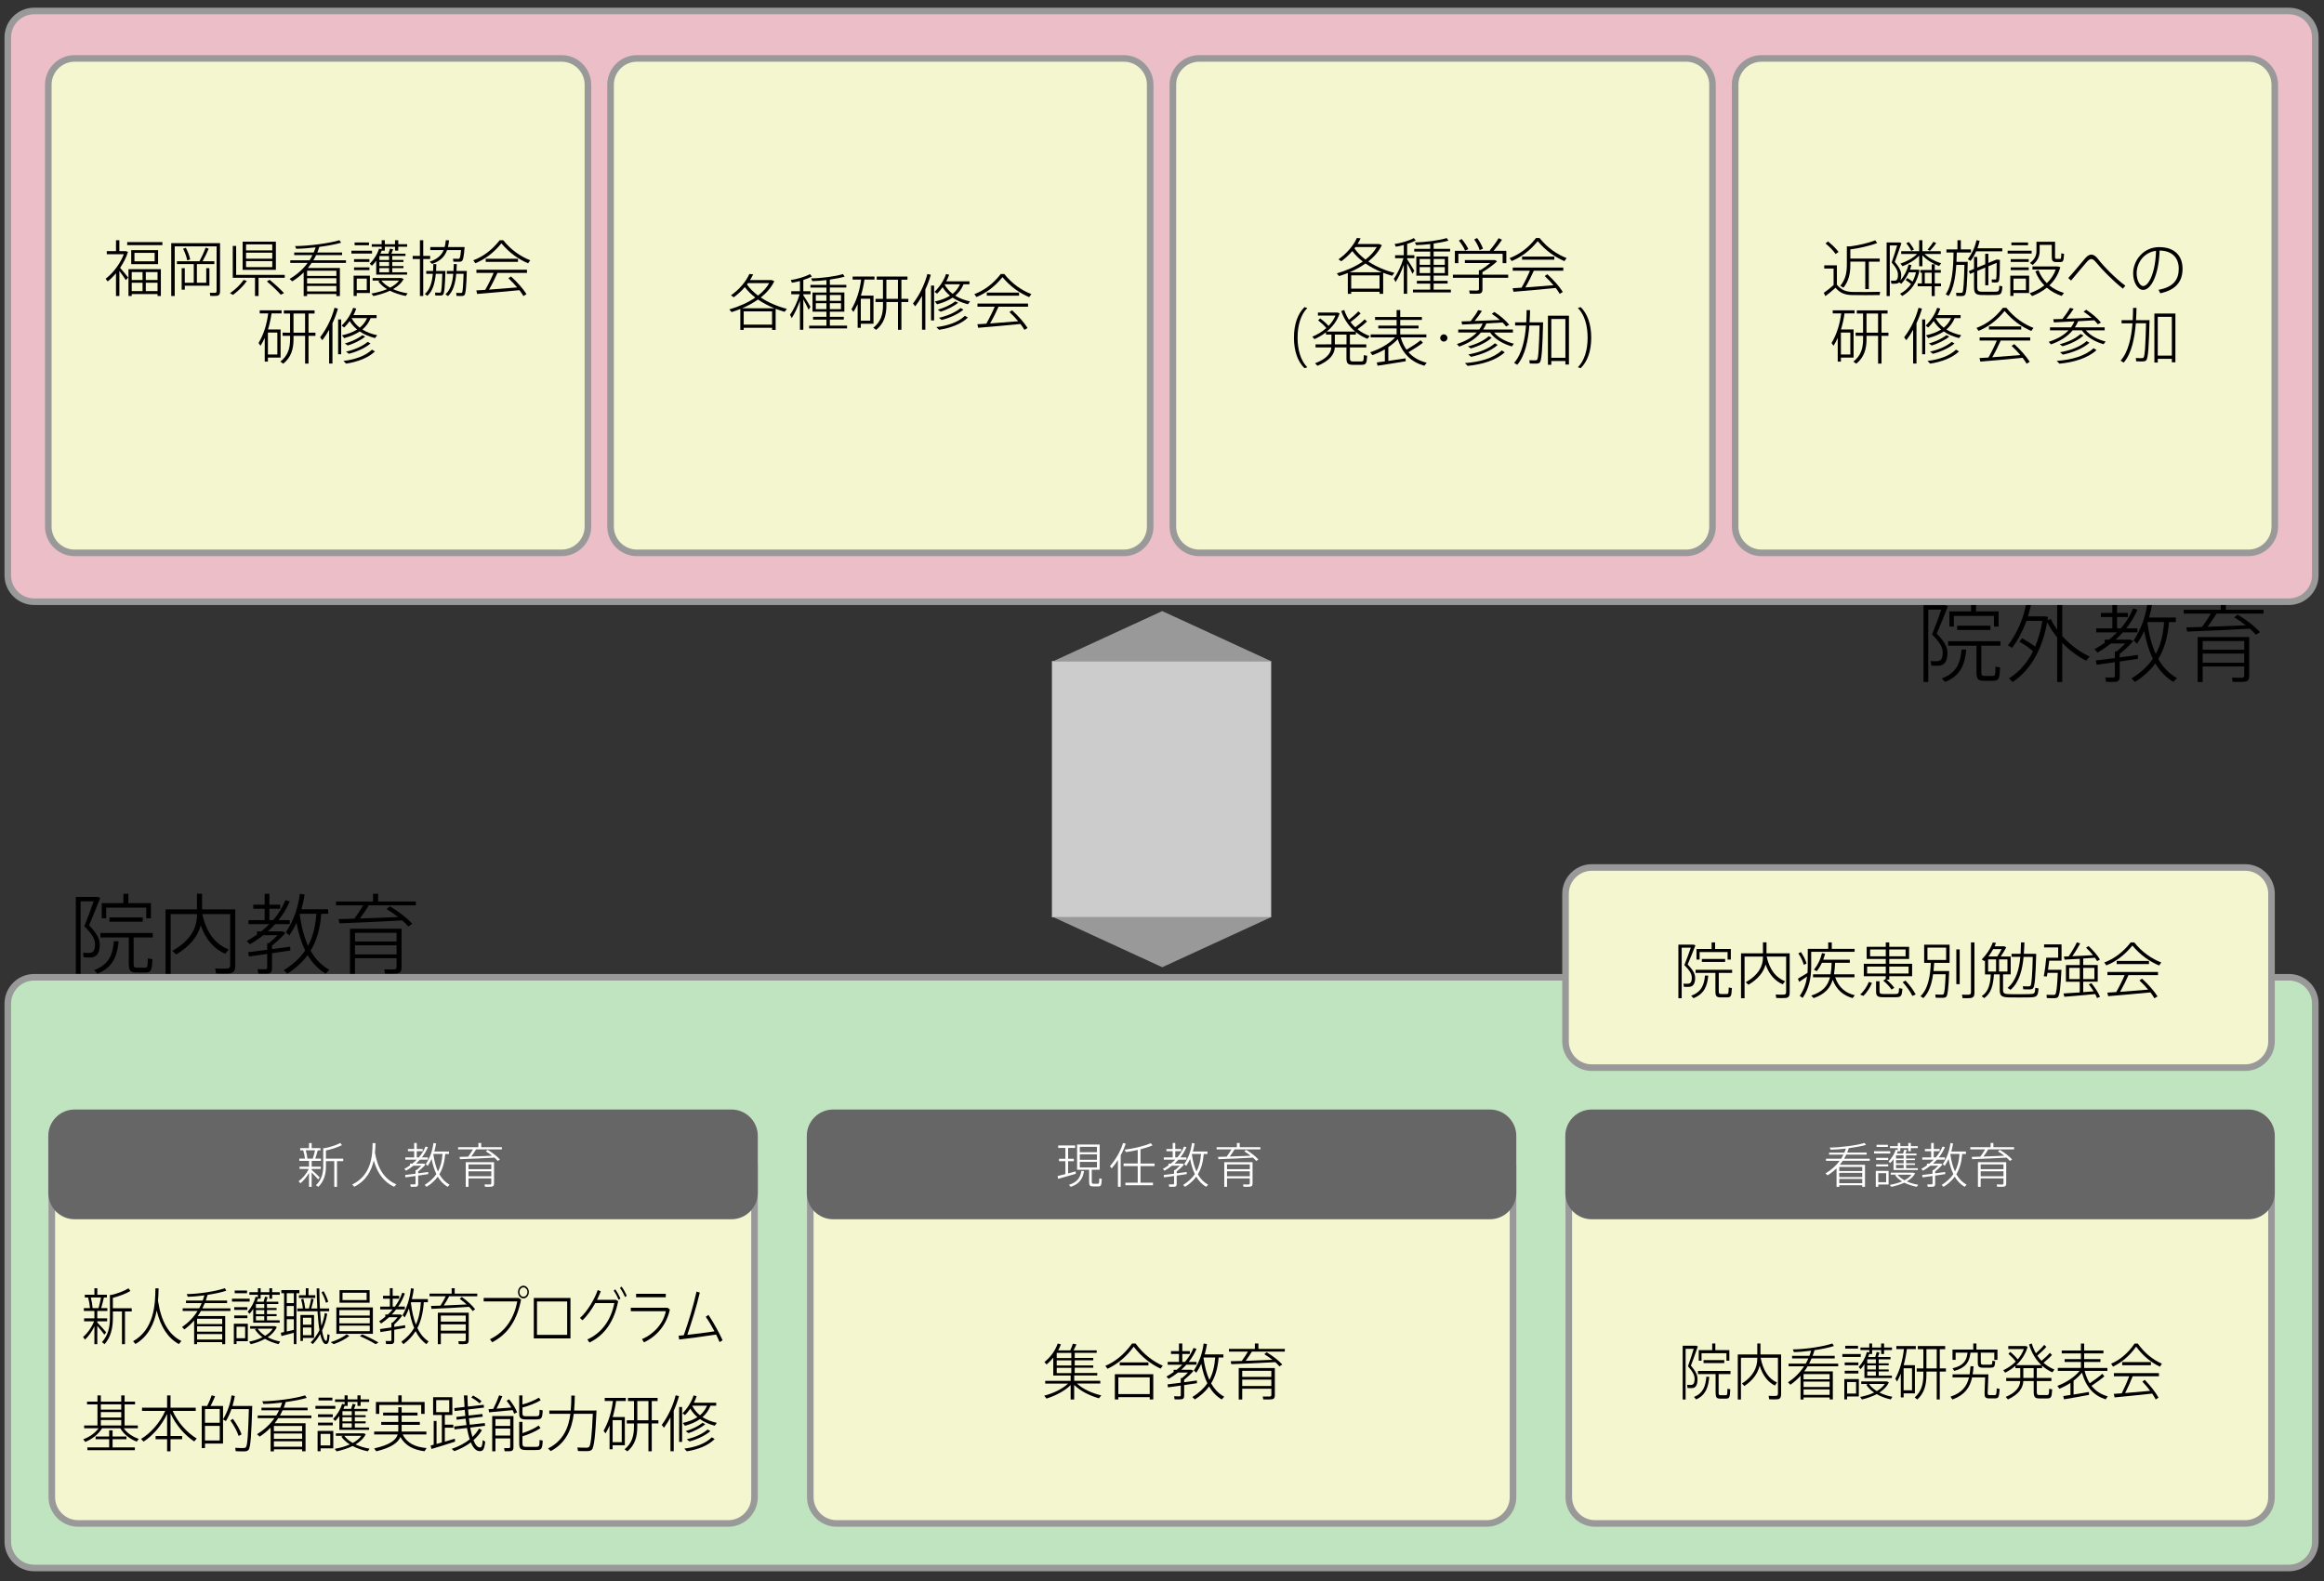 <?xml version="1.0" encoding="utf-8"?>
<!-- Generator: Adobe Illustrator 23.0.3, SVG Export Plug-In . SVG Version: 6.00 Build 0)  -->
<svg version="1.1" id="レイヤー_1" xmlns="http://www.w3.org/2000/svg" xmlns:xlink="http://www.w3.org/1999/xlink" x="0px"
	 y="0px" viewBox="0 0 1060 721.28" style="enable-background:new 0 0 1060 721.28;" xml:space="preserve">
<rect x="0" y="0" width="1060" height="721.28" fill="#333333" stroke="none"/>
<style type="text/css">
	.st0{fill:#C0E4C0;stroke:#999999;stroke-width:3;stroke-miterlimit:10;}
	.st1{fill:#EBBEC8;stroke:#999999;stroke-width:3;stroke-miterlimit:10;}
	.st2{fill:#F4F6CF;stroke:#999999;stroke-width:3;stroke-miterlimit:10;}
	.st3{fill:#666666;}
	.st4{fill:#FFFFFF;}
	.st5{fill:none;stroke:#CCCCCC;stroke-width:100;stroke-miterlimit:10;}
	.st6{fill:#999999;}
</style>
<path class="st0" d="M1044.02,715.28H15.56c-6.6,0-12-5.4-12-12V457.81c0-6.6,5.4-12,12-12h1028.47c6.6,0,12,5.4,12,12v245.48
	C1056.02,709.88,1050.62,715.28,1044.02,715.28z"/>
<g>
	<path d="M44.07,409.16h0.4c0.32,0.08,0.6,0.2,1.24,0.44c-1.48,3.88-3.28,8.24-5.08,12.52c3.44,3.6,4.88,6.04,4.88,8.84
		c0,2.76-0.76,5.24-3.24,5.72c-0.92,0.16-2.92,0.16-4.12,0.04l-0.28-2.08c0.92,0.12,2.52,0.12,3.24,0.04
		c1.76-0.2,2.24-1.76,2.24-3.92c0-2.44-1.36-4.68-4.88-8.24c1.64-4.04,3.12-8,4.24-11.36h-5.96v33.03h-2.16v-35.03h8.72H44.07z
		 M54.11,429.44c-0.72,6.8-2.56,11.84-9.64,14.72l-1.56-1.6c6.8-2.48,8.52-7.16,9.04-13.2L54.11,429.44z M60.95,439.52
		c0,1.56,0.28,1.88,1.4,1.92c0.92,0,2.6,0,3.68,0c1.24-0.04,1.32-0.24,1.4-4.24l2.08,0.36c-0.24,5.52-0.68,6.04-3.24,6.08
		c-1.28,0.04-3.12,0.04-4.2,0c-2.64-0.04-3.32-0.76-3.32-4.12v-11.88H45.79v-2.04h23.88v2.04h-8.72V439.52z M56.27,412v-4.28h2.28
		V412h10.28v6.92h-2.12v-4.88H48.43v4.88h-2.04V412H56.27z M65.11,418.52v1.96h-15.2v-1.96H65.11z"/>
	<path d="M104.31,433.12l-1.6,2c-5.04-2.28-8.8-6.36-11.16-12.96c-1.28,4.84-4.76,9.44-11.2,13.24l-1.76-1.64
		c8.16-4.56,11.24-10.32,11.24-16.24V417h-12v27.2h-2.32v-29.35h14.32v-7.16h2.32v7.16h12.84h0.92h1.4v25.76
		c0,1.96-0.56,3.2-2.56,3.44c-1.12,0.16-4.08,0.08-6.2,0l-0.4-2.24c1.88,0.12,4.56,0.12,5.36,0.04c1.2-0.08,1.48-0.64,1.48-1.6V417
		H92.27C94.23,425.8,98.39,430.8,104.31,433.12z"/>
	<path d="M121.87,433.28v-3.04h0.8c1.36-1.08,2.8-2.4,3.92-3.6h-6.52c-1.88,1.48-3.92,2.88-6.08,4.12l-1.44-1.48
		c1.64-0.92,3.2-1.92,4.68-2.96v-1.44h1.96c1.28-1.04,2.52-2.16,3.68-3.32h-9.52v-1.84h7.36v-5.16h-5.2v-1.88h5.2v-4.96h2.16v4.96
		h4.92v1.88h-4.92v5.16h1.72c2.36-2.72,4.24-5.76,5.6-9.08l1.96,0.56c-1.32,3.08-3,5.92-5.08,8.52h5.08v1.84h-6.64
		c-1.04,1.16-2.16,2.24-3.32,3.32h5.72h0.44h0.56l1.28,0.68c-1.52,1.84-3.88,4.04-6.12,5.8v1.6c3-0.36,5.96-0.8,8.28-1.12l0.08,1.76
		c-2.36,0.36-5.36,0.8-8.36,1.24v6.96c0,1.28-0.4,2.08-1.64,2.28c-0.8,0.12-3.04,0.08-4.6,0.04l-0.32-2c1.2,0.04,3.08,0.04,3.6,0.04
		c0.6-0.04,0.76-0.32,0.76-0.8v-6.2c-3.12,0.48-6.16,0.88-8.32,1.16l-0.36-1.96C115.35,434.08,118.55,433.68,121.87,433.28z
		 M150.19,442.4l-1.64,1.76c-3.32-1.96-6.04-4.76-8.24-8.44c-2.36,3.24-5.4,6-9.24,8.44l-1.64-1.56c4.2-2.64,7.4-5.52,9.76-9
		c-1.72-3.52-3.04-7.72-3.96-12.64c-0.92,2-2,3.92-3.24,5.8l-1.6-1.48c3.48-5.2,5.52-11,6.4-17.56l2.16,0.36
		c-0.36,2.32-0.84,4.56-1.48,6.72h12.2v2.04h-3.12c-0.56,6.88-2.12,12.32-4.88,16.84C143.87,437.6,146.71,440.48,150.19,442.4z
		 M140.51,431.44c2.16-3.96,3.36-8.68,3.8-14.6h-7.48l-0.12,0.4C137.47,422.84,138.75,427.56,140.51,431.44z"/>
	<path d="M161.63,419.08c1.52-2.08,3-4.28,4-6.08h-12.36v-1.76h16.88v-3.52h2.32v3.52h17.2V413h-21.44c-1.04,1.76-2.52,3.92-4.08,6
		c5.8-0.2,12.36-0.44,17.4-0.68c-1.52-1.24-3.28-2.44-5.24-3.64l1.56-1.24c4.32,2.64,7.76,5.32,10.16,8l-1.84,1.2
		c-0.76-0.92-1.68-1.84-2.72-2.76c-8.2,0.48-21.48,1.08-28.64,1.32l-0.4-1.92C156.39,419.24,158.87,419.16,161.63,419.08z
		 M161.91,437.12v7.08h-2.28v-20.52h21.24h1.2h1.08v17.68c0,1.56-0.44,2.48-1.96,2.68c-1,0.16-3.68,0.16-5.6,0.08l-0.32-1.92
		c1.52,0.08,3.88,0.04,4.52,0.04c0.84-0.04,1.08-0.44,1.08-1.12v-4H161.91z M180.87,429.48v-3.96h-18.96v3.96H180.87z M180.87,435.4
		v-4.16h-18.96v4.16H180.87z"/>
</g>
<g>
	<path d="M886.82,276.08h0.4c0.32,0.08,0.6,0.2,1.24,0.44c-1.48,3.88-3.28,8.24-5.08,12.52c3.44,3.6,4.88,6.04,4.88,8.84
		c0,2.76-0.76,5.24-3.24,5.72c-0.92,0.16-2.92,0.16-4.12,0.04l-0.28-2.08c0.92,0.12,2.52,0.12,3.24,0.04
		c1.76-0.2,2.24-1.76,2.24-3.92c0-2.44-1.36-4.68-4.88-8.24c1.64-4.04,3.12-8,4.24-11.36h-5.96v33.03h-2.16v-35.03h8.72H886.82z
		 M896.86,296.36c-0.72,6.8-2.56,11.84-9.64,14.72l-1.56-1.6c6.8-2.48,8.52-7.16,9.04-13.2L896.86,296.36z M903.7,306.44
		c0,1.56,0.28,1.88,1.4,1.92c0.92,0,2.6,0,3.68,0c1.24-0.04,1.32-0.24,1.4-4.24l2.08,0.36c-0.24,5.52-0.68,6.04-3.24,6.08
		c-1.28,0.04-3.12,0.04-4.2,0c-2.64-0.04-3.32-0.76-3.32-4.12v-11.88h-12.96v-2.04h23.88v2.04h-8.72V306.44z M899.02,278.92v-4.28
		h2.28v4.28h10.28v6.92h-2.12v-4.88h-18.28v4.88h-2.04v-6.92H899.02z M907.86,285.44v1.96h-15.2v-1.96H907.86z"/>
	<path d="M922.3,291.16c2.36,1.32,4.36,2.56,5.92,3.84c1.52-3.52,2.6-7.44,3.32-11.76h-7.24c-1.6,4.44-3.76,8.56-6.52,12.28
		l-1.96-1.08c4.36-5.76,7.2-12.48,8.52-19.8l2.2,0.4c-0.4,2.08-0.92,4.12-1.56,6.12h6.88h0.56h0.16l1.56,0.28
		c-0.08,0.52-0.16,1.04-0.24,1.56l1.44-0.64c0.84,1.72,1.84,3.36,2.96,4.96v-12.68h2.32v15.52c3.6,4,8.04,7.28,12.52,9.36
		l-1.68,1.88c-3.8-1.96-7.56-4.72-10.84-8.12v17.84h-2.32v-20.36c-1.76-2.16-3.32-4.48-4.56-6.92c-2.2,12.2-7.36,21.72-15.76,27.28
		l-1.64-1.68c4.72-2.96,8.32-7.12,10.96-12.36c-1.64-1.44-3.72-2.92-6.24-4.36L922.3,291.16z"/>
	<path d="M964.62,300.2v-3.04h0.8c1.36-1.08,2.8-2.4,3.92-3.6h-6.52c-1.88,1.48-3.92,2.88-6.08,4.12l-1.44-1.48
		c1.64-0.92,3.2-1.92,4.68-2.96v-1.44h1.96c1.28-1.04,2.52-2.16,3.68-3.32h-9.52v-1.84h7.36v-5.16h-5.2v-1.88h5.2v-4.96h2.16v4.96
		h4.92v1.88h-4.92v5.16h1.72c2.36-2.72,4.24-5.76,5.6-9.08l1.96,0.56c-1.32,3.08-3,5.92-5.08,8.52h5.08v1.84h-6.64
		c-1.04,1.16-2.16,2.24-3.32,3.32h5.72h0.44h0.56l1.28,0.68c-1.52,1.84-3.88,4.04-6.12,5.8v1.6c3-0.36,5.96-0.8,8.28-1.12l0.08,1.76
		c-2.36,0.36-5.36,0.8-8.36,1.24v6.96c0,1.28-0.4,2.08-1.64,2.28c-0.8,0.12-3.04,0.08-4.6,0.04l-0.32-2c1.2,0.04,3.08,0.04,3.6,0.04
		c0.6-0.04,0.76-0.32,0.76-0.8v-6.2c-3.12,0.48-6.16,0.88-8.32,1.16l-0.36-1.96C958.1,301,961.3,300.6,964.62,300.2z M992.94,309.32
		l-1.64,1.76c-3.32-1.96-6.04-4.76-8.24-8.44c-2.36,3.24-5.4,6-9.24,8.44l-1.64-1.56c4.2-2.64,7.4-5.52,9.76-9
		c-1.72-3.52-3.04-7.72-3.96-12.64c-0.92,2-2,3.92-3.24,5.8l-1.6-1.48c3.48-5.2,5.52-11,6.4-17.56l2.16,0.36
		c-0.36,2.32-0.84,4.56-1.48,6.72h12.2v2.04h-3.12c-0.56,6.88-2.12,12.32-4.88,16.84C986.62,304.52,989.46,307.4,992.94,309.32z
		 M983.26,298.36c2.16-3.96,3.36-8.68,3.8-14.6h-7.48l-0.12,0.4C980.22,289.76,981.5,294.48,983.26,298.36z"/>
	<path d="M1004.38,286c1.52-2.08,3-4.28,4-6.08h-12.36v-1.76h16.88v-3.52h2.32v3.52h17.2v1.76h-21.44c-1.04,1.76-2.52,3.92-4.08,6
		c5.8-0.2,12.36-0.44,17.4-0.68c-1.52-1.24-3.28-2.44-5.24-3.64l1.56-1.24c4.32,2.64,7.76,5.32,10.16,8l-1.84,1.2
		c-0.76-0.92-1.68-1.84-2.72-2.76c-8.2,0.48-21.48,1.08-28.63,1.32l-0.4-1.92C999.14,286.16,1001.62,286.08,1004.38,286z
		 M1004.66,304.04v7.08h-2.28V290.6h21.24h1.2h1.08v17.68c0,1.56-0.44,2.48-1.96,2.68c-1,0.16-3.68,0.16-5.6,0.08l-0.32-1.92
		c1.52,0.08,3.88,0.04,4.52,0.04c0.84-0.04,1.08-0.44,1.08-1.12v-4H1004.66z M1023.62,296.4v-3.96h-18.96v3.96H1023.62z
		 M1023.62,302.32v-4.16h-18.96v4.16H1023.62z"/>
</g>
<path class="st1" d="M1044.02,274.49H15.56c-6.6,0-12-5.4-12-12V17.01c0-6.6,5.4-12,12-12h1028.47c6.6,0,12,5.4,12,12v245.48
	C1056.02,269.09,1050.62,274.49,1044.02,274.49z"/>
<path class="st2" d="M256.16,252.2H34.03c-6.6,0-12-5.4-12-12V38.65c0-6.6,5.4-12,12-12h222.13c6.6,0,12,5.4,12,12V240.2
	C268.16,246.8,262.76,252.2,256.16,252.2z"/>
<g>
	<path d="M54.44,135.02H52.9v-10.36c-1.17,1.4-2.46,2.68-3.8,3.74l-0.92-1.23c3.52-2.68,6.7-6.98,8.29-11.2h-7.76v-1.42h4.19v-4.97
		h1.54v4.97h2.49h0.33h0.2l0.92,0.39c-0.78,2.46-2.04,4.94-3.6,7.23c1.37,1.54,2.82,3.35,3.69,4.47l-1.09,1.14
		c-0.67-1.09-1.79-2.71-2.93-4.19V135.02z M74.07,110.45v1.37H58.01v-1.37H74.07z M60.08,134.15v0.87H58.6v-12.23h14.77v12.23h-1.51
		v-0.87H60.08z M72.11,114.1v6.39H59.85v-6.39H72.11z M65.02,127.73v-3.6h-4.94v3.6H65.02z M65.02,132.81v-3.83h-4.94v3.83H65.02z
		 M61.33,119.21h9.21v-3.85h-9.21V119.21z M71.86,127.73v-3.6H66.5v3.6H71.86z M71.86,132.81v-3.83H66.5v3.83H71.86z"/>
	<path d="M99.56,110.92h0.81v21.98c0,1.17-0.31,1.87-1.42,2.04c-0.59,0.08-1.95,0.08-3.04,0.03l-0.2-1.42
		c0.81,0.06,1.95,0.06,2.35,0.03c0.59-0.03,0.73-0.31,0.73-0.84v-20.36h-19.1v22.65h-1.59v-24.1h20.69H99.56z M95.51,122.34v8.01
		H84.28v1.81h-1.42v-9.83h1.42v6.65h4.1v-8.52h-7.68v-1.28h10.28c1.15-2.15,2.23-4.55,2.79-6.2l1.42,0.45
		c-0.64,1.59-1.7,3.77-2.79,5.75h5.36v1.28h-7.96v8.52h4.27v-6.65H95.51z M84.76,113.04c0.98,1.76,1.7,3.85,1.98,5.31l-1.34,0.42
		c-0.28-1.48-0.98-3.57-1.9-5.31L84.76,113.04z"/>
	<path d="M112.6,128.15c-1.48,2.21-3.91,4.58-6.34,6.37l-1.37-0.75c2.4-1.68,4.86-3.97,6.2-6.06L112.6,128.15z M117.93,135.02h-1.62
		v-8.29h-10.14v-14.55h1.54v13.21h22.17v1.34h-11.95V135.02z M125.83,110.25v12.84h-15.16v-12.84H125.83z M112.23,114.22h11.95
		v-2.74h-11.95V114.22z M112.23,118.01h11.95v-2.74h-11.95V118.01z M112.23,121.87h11.95v-2.76h-11.95V121.87z M122.98,127.65
		c2.65,2.18,4.83,4.22,6.56,6.06l-1.48,0.73c-1.62-1.81-3.74-3.88-6.34-6.06L122.98,127.65z"/>
	<path d="M140.07,134.13v0.92h-1.56v-10.78c-1.51,1.51-3.24,2.85-5.19,4.08l-1.23-1.09c3.41-2.04,6.14-4.44,8.24-7.32h-7.93v-1.2
		h8.77c0.5-0.75,0.95-1.54,1.34-2.37h-8.32v-1.17h8.88c0.33-0.75,0.64-1.54,0.89-2.35c-3.13,0.36-6.28,0.61-8.85,0.64l-0.53-1.23
		c6.2-0.03,15.67-1.26,20.24-2.68l0.78,1.15c-2.48,0.73-6.14,1.4-9.94,1.9c-0.28,0.89-0.61,1.76-0.95,2.57h11.31v1.17h-11.84
		c-0.39,0.84-0.81,1.62-1.26,2.37h14.88v1.2h-15.67c-0.53,0.81-1.12,1.59-1.73,2.32h14.63v12.79h-1.62v-0.92H140.07z M153.42,125.86
		v-2.37h-13.35v2.37H153.42z M153.42,129.35v-2.43h-13.35v2.43H153.42z M153.42,132.93v-2.49h-13.35v2.49H153.42z"/>
	<path d="M169.69,114.36v1.31h-9.41v-1.31H169.69z M162.71,125.75h6v7.93h-6v1.31h-1.42v-9.24h0.73H162.71z M168.49,118.21v1.26
		h-7.01v-1.26H168.49z M168.49,121.98v1.23h-7.01v-1.23H168.49z M168.3,110.61v1.26h-6.56v-1.26H168.3z M167.29,132.34v-5.25h-4.58
		v5.25H167.29z M185.67,124.21v1.06h-14.07v-0.45v-0.61v-5.25c-0.59,0.81-1.23,1.56-1.95,2.26c-0.11-0.08-0.22-0.17-1.01-0.92
		c1.95-1.93,3.46-4.3,4.24-6.87l1.2,0.25v-1.12h-4.52v-1.17h4.52v-1.81h1.45v1.81h4.64v-1.81h1.48v1.81h4.05v1.17h-4.05v1.79h-1.48
		v-1.79h-4.64v1.79h-1.45v-0.03c-0.17,0.47-0.36,0.95-0.56,1.4h3.63c0.31-0.84,0.56-1.65,0.73-2.29l1.42,0.28
		c-0.22,0.61-0.47,1.31-0.78,2.01h6.42v1.06h-6.03v1.81h5.11v0.92h-5.11v1.87h5.11v0.92h-5.11v1.9H185.67z M185.92,133.82l-0.87,1.2
		c-2.49-0.5-5-1.28-7.2-2.4c-2.23,1.06-4.83,1.84-7.54,2.43l-0.92-1.14c2.57-0.45,5.03-1.12,7.15-2.01
		c-1.62-0.98-2.99-2.15-4.02-3.55l0.89-0.36h-3.46v-1.15h12.68h0.28h0.14l1.06,0.39c-0.95,1.87-2.65,3.41-4.83,4.66
		C181.31,132.81,183.63,133.46,185.92,133.82z M177.46,118.6v-1.81h-4.41v1.81H177.46z M177.46,121.39v-1.87h-4.41v1.87H177.46z
		 M177.46,124.21v-1.9h-4.41v1.9H177.46z M177.93,131.22c1.73-0.89,3.16-1.98,4.08-3.24h-8.1
		C174.92,129.27,176.31,130.33,177.93,131.22z"/>
	<path d="M191.53,116.73v-7.15h1.51v7.15h3.16v1.42h-3.16v16.89h-1.51v-16.89h-3.3v-1.42H191.53z M202.42,123.6h0.75
		c-0.22,6.9-0.45,10.39-1.17,10.92c-0.28,0.2-0.61,0.31-1.09,0.31c-0.53,0.03-1.68,0-2.35-0.03l-0.14-1.34
		c0.61,0.06,1.62,0.08,2.09,0.06c0.22,0,0.33-0.03,0.47-0.14c0.39-0.33,0.59-2.96,0.75-8.46h-2.96c-0.42,4.27-1.37,7.82-3.85,10.05
		l-1.14-0.84c2.35-2.07,3.27-5.31,3.63-9.21h-2.99v-1.31h3.1c0.08-1,0.11-2.07,0.14-3.16l1.37,0.06c-0.03,1.06-0.08,2.09-0.14,3.1
		h2.88H202.42z M211.1,112.71h0.81c-0.31,4.24-0.67,6.14-1.4,6.48c-0.28,0.17-0.64,0.22-1.12,0.22c-0.56,0.03-1.84,0-2.6-0.03
		l-0.17-1.37c0.7,0.06,1.87,0.06,2.4,0.06c0.2-0.03,0.33-0.03,0.45-0.08c0.33-0.2,0.59-1.31,0.81-3.91h-6.37
		c-0.98,2.82-2.9,4.94-6.81,6.31l-1.12-1.03c3.57-1.15,5.42-2.96,6.39-5.28h-6.12v-1.37h6.56c0.25-0.95,0.42-2.01,0.53-3.13
		l1.48,0.06c-0.11,1.09-0.28,2.12-0.5,3.07h6.03H211.1z M212.11,123.6h0.81c-0.22,7.01-0.47,10.53-1.14,11.09
		c-0.28,0.22-0.64,0.31-1.12,0.33c-0.56,0.03-1.73,0-2.46-0.06l-0.11-1.37c0.61,0.06,1.65,0.08,2.15,0.06
		c0.22,0,0.36-0.03,0.47-0.14c0.36-0.36,0.56-3.04,0.73-8.6h-3.35c-0.39,4.33-1.34,7.87-3.74,10.16l-1.17-0.81
		c2.32-2.07,3.21-5.39,3.55-9.35h-2.93v-1.31h3.04c0.06-1,0.11-2.07,0.14-3.16l1.37,0.06c-0.03,1.06-0.08,2.09-0.14,3.1h3.27H212.11
		z"/>
	<path d="M216.82,120.08l-0.95-1.34c4.22-1.56,8.52-4.58,12.04-9.16h1.62c3.63,4.55,8.01,7.46,12.34,9.16l-1.01,1.37
		c-4.22-1.79-8.38-4.58-12.17-9.1C225.06,115.5,220.96,118.38,216.82,120.08z M221.32,132.23c1.51-2.65,2.93-5.56,3.83-7.73h-7.85
		v-1.45h23.06v1.45H226.9c-0.95,2.18-2.35,5-3.85,7.62c4.19-0.31,9.1-0.7,12.82-1.01c-1.14-1.37-2.49-2.79-3.99-4.19l1.2-0.81
		c3.1,2.85,5.47,5.58,7.06,8.07l-1.42,0.87c-0.5-0.87-1.12-1.76-1.81-2.68c-5.61,0.56-14.46,1.34-19.27,1.73l-0.39-1.62
		C218.39,132.42,219.78,132.34,221.32,132.23z M236.26,118.04v1.42h-14.72v-1.42H236.26z"/>
	<path d="M127.98,150.3v12.82h-5.78v1.84h-1.45v-10.81c-0.56,1.23-1.2,2.43-1.93,3.6l-0.89-1.26c2.4-4.08,3.77-8.57,4.41-13.52
		h-3.88v-1.4h9.97v1.4h-4.58c-0.36,2.54-0.89,4.97-1.62,7.32H127.98z M126.5,161.72V151.7h-4.3v10.02H126.5z M132.31,151.75v-8.71
		h-2.85v-1.45h14.02v1.45h-2.76v8.71h3.16v1.45h-3.16v12.68h-1.56V153.2h-5.28v1.48c0,4.5-1.06,8.32-4.69,11.23l-1.31-0.95
		c3.46-2.71,4.44-6.12,4.44-10.28v-1.48h-3.41v-1.45H132.31z M139.15,151.75v-8.71h-5.28v8.71H139.15z"/>
	<path d="M151.66,165.85h-1.54v-15.41c-0.92,1.68-1.95,3.27-3.1,4.75l-1.01-1.31c2.99-3.91,5.36-8.77,6.56-13.46
		c1.31,0.28,1.45,0.33,1.56,0.36c-0.61,2.21-1.45,4.47-2.49,6.67V165.85z M155.62,145.72v15.89h-1.4v-15.89H155.62z M172.04,152.92
		l-0.98,1.31c-2.54-0.64-4.94-1.62-6.98-3.02c-1.98,1.34-4.36,2.29-7.09,3.04l-1.03-1.28c2.71-0.61,5.03-1.45,6.92-2.65
		c-1.31-1.06-2.46-2.35-3.38-3.85c-0.75,1.03-1.59,2.04-2.51,2.93l-1.17-0.84c2.37-2.29,4.24-5.14,5.25-8.13l1.42,0.33
		c-0.33,1.01-0.78,2.01-1.28,2.99h10.56v1.37h-2.71c-0.87,2.15-2.15,3.83-3.77,5.19C167.27,151.56,169.58,152.42,172.04,152.92z
		 M171.03,160.3c-3.07,2.99-8.04,4.8-13.15,5.58l-1.23-1.23c5.14-0.61,9.97-2.21,13.01-5.14L171.03,160.3z M166.59,153.54
		c-2.04,1.68-5.14,3.16-7.96,4.08l-1.34-0.92c2.88-0.81,5.92-2.18,7.96-3.8L166.59,153.54z M169,156.67
		c-2.46,2.12-6.28,3.8-9.89,4.72l-1.28-0.98c3.69-0.84,7.43-2.37,9.86-4.44L169,156.67z M164.08,149.49
		c1.4-1.15,2.51-2.54,3.35-4.36h-7.04v0.03C161.29,146.89,162.57,148.32,164.08,149.49z"/>
</g>
<path class="st2" d="M1025.55,252.2H803.42c-6.6,0-12-5.4-12-12V38.65c0-6.6,5.4-12,12-12h222.13c6.6,0,12,5.4,12,12V240.2
	C1037.55,246.8,1032.15,252.2,1025.55,252.2z"/>
<g>
	<path d="M844.97,133.18c2.96,0.06,9.33,0.06,12.57-0.06l-0.22,1.48c-3.21,0.08-9.47,0.06-12.59,0c-3.32-0.08-5.36-0.89-7.54-3.32
		c-1.7,1.56-3.21,2.76-4.61,3.8l-0.73-1.51c1.31-0.87,2.82-2.07,4.47-3.52v-7.54h-4.27v-1.48h5.78v8.85
		C839.91,132.34,841.92,133.09,844.97,133.18z M833.77,110.14c2.07,1.68,3.69,3.29,4.8,4.8c-0.67,0.47-1,0.7-1.34,0.92
		c-1.06-1.54-2.6-3.18-4.58-4.8L833.77,110.14z M852.39,131.89h-1.62v-12.54h-6.81v1.54c0,3.91-0.78,7.48-3.18,10.36l-1.4-0.92
		c2.29-2.65,2.99-5.86,2.99-9.44v-8.49h1.48c3.77-0.47,8.88-1.68,11.45-2.79l0.89,1.26c-2.9,1.17-8.38,2.43-12.23,2.9v4.19h13.4v1.4
		h-4.97V131.89z"/>
	<path d="M869.93,126.84c0.95,0.56,1.73,1.09,2.4,1.62c0.67-1.26,1.2-2.65,1.56-4.22h-3.24c-0.87,1.93-2.04,3.66-3.46,5.22
		l-0.95-0.67c-0.28,0.28-0.61,0.47-1.06,0.56c-0.56,0.11-1.81,0.14-2.51,0.06l-0.2-1.42c0.53,0.08,1.51,0.08,1.9,0.03
		c1.06-0.14,1.31-1.17,1.31-2.65c0-1.68-0.78-3.21-2.88-5.64c0.98-2.76,1.84-5.47,2.51-7.76h-3.35v23.09h-1.45v-24.46h5.17h0.42
		h0.36l0.81,0.31c-0.87,2.65-1.96,5.61-3.04,8.54c2.04,2.51,2.93,4.16,2.93,6.03c0,0.92-0.11,1.81-0.39,2.51
		c1.79-2.12,3.07-4.58,3.77-7.32l1.31,0.22c-0.2,0.73-0.42,1.42-0.67,2.12h2.96h0.33h0.06l0.98,0.17c-0.98,5.56-3.85,9.58-7.9,11.84
		l-0.98-1.03c2.01-1.03,3.71-2.51,5-4.41c-0.64-0.61-1.45-1.2-2.43-1.79L869.93,126.84z M885.4,120.11l-0.98,1.26
		c-2.62-1-5.67-2.76-7.59-4.89v4.97h-1.48v-4.86c-1.93,2.12-4.94,3.83-7.59,4.86l-0.95-1.2c2.65-0.87,5.72-2.46,7.59-4.38h-7.23
		v-1.28h8.18v-5h1.48v5h8.38v1.28h-7.37C879.7,117.73,882.77,119.3,885.4,120.11z M870.6,110.39c1.03,1.14,1.9,2.46,2.37,3.46
		l-1.23,0.61c-0.42-1.03-1.29-2.4-2.26-3.46L870.6,110.39z M876.6,129.3v-4.89h-0.73v-1.26h5.19v-2.57h1.4v2.57h2.76v1.26h-2.76
		v4.89h2.85v1.28h-2.85v4.47h-1.4v-4.47h-6.39v-1.28H876.6z M881.07,129.3v-4.89h-3.16v4.89H881.07z M883.13,110.92
		c-0.7,1.01-1.79,2.32-2.9,3.52l-1.03-0.59c1.06-1.23,2.09-2.57,2.65-3.55L883.13,110.92z"/>
	<path d="M896.76,119.44h0.75c-0.25,9.44-0.5,14.44-1.34,15.16c-0.28,0.31-0.7,0.42-1.26,0.45c-0.59,0.03-1.84-0.03-2.57-0.06
		l-0.14-1.42c0.67,0.03,1.76,0.08,2.29,0.03c0.25,0,0.42-0.06,0.59-0.17c0.47-0.56,0.73-4.58,0.92-12.59h-3.71
		c-0.36,5.5-1.23,10.86-3.49,14.16l-1.34-0.78c3.02-4.24,3.49-12.23,3.57-19.04h-3.24v-1.4h5.03v-4.19h1.54v4.19h4.63v1.4h-6.48
		c-0.03,1.4-0.06,2.85-0.14,4.27h3.66H896.76z M913.26,113.27v1.37h-11.9c-0.7,1.56-1.56,3.04-2.57,4.38l-1.26-0.81
		c1.93-2.51,3.29-5.47,3.96-8.63l1.45,0.28c-0.25,1.17-0.59,2.29-1.01,3.41H913.26z M912.17,118.54c-0.06,6.48-0.11,9.55-0.7,10.02
		c-0.22,0.2-0.5,0.31-0.95,0.31c-0.45,0.03-1.45,0-1.98-0.03l-0.14-1.37c0.5,0.03,1.28,0.03,1.67,0.03c0.17,0,0.28-0.03,0.33-0.11
		c0.25-0.28,0.28-2.6,0.31-7.48l-3.8,1.56v8.68h-1.42v-8.1l-3.66,1.54v7.32c0,1.76,0.53,2.12,2.09,2.18c1.56,0.03,4.24,0.03,5.92,0
		c1.84-0.06,1.98-0.2,2.07-2.74l1.4,0.28c-0.25,3.52-0.59,3.88-3.32,3.94c-1.81,0.03-4.52,0.06-6.2,0
		c-2.57-0.06-3.41-0.73-3.41-3.63v-6.76l-1.84,0.78l-0.53-1.28l2.37-1.01v-5.44h1.45v4.83l3.66-1.51v-4.77h1.42v4.16l3.8-1.56
		L912.17,118.54z"/>
	<path d="M926.66,114.36v1.31h-10.95v-1.31H926.66z M918.37,125.75h7.12v7.93h-7.12v1.31h-1.45v-9.24h0.78H918.37z M925.32,118.21
		v1.26h-8.21v-1.26H925.32z M925.32,121.98v1.23h-8.21v-1.23H925.32z M925.01,110.61v1.26h-7.59v-1.26H925.01z M924.04,132.34v-5.25
		h-5.67v5.25H924.04z M933.59,129.16c1.82-1.73,3.21-3.8,4.05-6.2h-10.61v-1.42h11h0.28h0.2l1.23,0.34c-0.92,3.29-2.65,6.09-5,8.32
		c1.93,1.56,4.19,2.71,6.65,3.43l-1.03,1.37c-2.51-0.84-4.8-2.07-6.79-3.77c-1.93,1.59-4.19,2.85-6.7,3.83l-1.12-1.28
		c2.54-0.89,4.8-2.09,6.7-3.6c-1.73-1.73-3.13-3.85-4.1-6.39l1.42-0.53C930.66,125.58,931.97,127.56,933.59,129.16z M936.77,110.28
		h0.56v6.76c0,0.89,0.08,1.03,0.64,1.06c0.39,0,1.12,0,1.56,0c0.53-0.03,0.61-0.11,0.64-2.54l1.26,0.25
		c-0.17,3.38-0.42,3.71-1.76,3.74c-0.56,0-1.42,0-1.9,0c-1.54-0.06-1.93-0.59-1.93-2.51v-5.33h-5.53v2.79c0,2.4-0.89,4.52-3.21,6.37
		l-1.23-0.92c2.18-1.59,2.99-3.41,2.99-5.47v-4.19h0.67h0.78h5.53H936.77z"/>
	<path d="M951.18,117.71c0.89-1.03,1.81-1.56,2.71-1.56c1.01,0,2.01,0.64,3.07,2.04c2.37,3.13,7.9,8.82,12.43,12.15l-1.12,1.34
		c-4.38-3.43-9.75-8.94-12.12-11.87c-0.92-1.12-1.56-1.65-2.26-1.65c-0.64,0-1.28,0.45-2.04,1.28c-1.51,1.7-4.89,5.78-7.2,8.54
		l-1.29-1.15C945.93,124.05,949.53,119.63,951.18,117.71z"/>
	<path d="M972.95,124.74c0-6.17,4.89-12.01,11.81-12.01c7.26,0,10.72,4.08,10.72,9.86c0,5.42-2.6,9.58-10.16,11.2l-0.78-1.59
		c7.01-1.28,9.21-4.83,9.21-9.61c0-5.05-3.1-8.24-8.74-8.29c-0.33,10.72-3.71,17.95-7.51,17.95c-2.49,0-4.55-3.52-4.55-7.48V124.74z
		 M974.55,124.74c0,2.96,1.37,5.75,2.99,5.75c2.49,0,5.61-6.14,5.84-16.08C977.95,115.14,974.55,119.72,974.55,124.74z"/>
	<path d="M845.44,150.3v12.82h-5.78v1.84h-1.45v-10.81c-0.56,1.23-1.2,2.43-1.93,3.6l-0.89-1.26c2.4-4.08,3.77-8.57,4.41-13.52
		h-3.88v-1.4h9.97v1.4h-4.58c-0.36,2.54-0.89,4.97-1.62,7.32H845.44z M843.96,161.72V151.7h-4.3v10.02H843.96z M849.77,151.75v-8.71
		h-2.85v-1.45h14.02v1.45h-2.76v8.71h3.16v1.45h-3.16v12.68h-1.56V153.2h-5.28v1.48c0,4.5-1.06,8.32-4.69,11.23l-1.31-0.95
		c3.46-2.71,4.44-6.12,4.44-10.28v-1.48h-3.41v-1.45H849.77z M856.61,151.75v-8.71h-5.28v8.71H856.61z"/>
	<path d="M874.14,165.85h-1.54v-15.41c-0.92,1.68-1.95,3.27-3.1,4.75l-1-1.31c2.99-3.91,5.36-8.77,6.56-13.46
		c1.31,0.28,1.45,0.33,1.56,0.36c-0.61,2.21-1.45,4.47-2.49,6.67V165.85z M878.11,145.72v15.89h-1.4v-15.89H878.11z M894.53,152.92
		l-0.98,1.31c-2.54-0.64-4.94-1.62-6.98-3.02c-1.98,1.34-4.36,2.29-7.09,3.04l-1.03-1.28c2.71-0.61,5.03-1.45,6.92-2.65
		c-1.31-1.06-2.46-2.35-3.38-3.85c-0.75,1.03-1.59,2.04-2.51,2.93l-1.17-0.84c2.37-2.29,4.24-5.14,5.25-8.13l1.42,0.33
		c-0.33,1.01-0.78,2.01-1.28,2.99h10.55v1.37h-2.71c-0.87,2.15-2.15,3.83-3.77,5.19C889.75,151.56,892.07,152.42,894.53,152.92z
		 M893.52,160.3c-3.07,2.99-8.04,4.8-13.15,5.58l-1.23-1.23c5.14-0.61,9.97-2.21,13.01-5.14L893.52,160.3z M889.08,153.54
		c-2.04,1.68-5.14,3.16-7.96,4.08l-1.34-0.92c2.88-0.81,5.92-2.18,7.96-3.8L889.08,153.54z M891.48,156.67
		c-2.46,2.12-6.28,3.8-9.88,4.72l-1.28-0.98c3.69-0.84,7.43-2.37,9.86-4.44L891.48,156.67z M886.57,149.49
		c1.4-1.15,2.51-2.54,3.35-4.36h-7.04v0.03C883.78,146.89,885.06,148.32,886.57,149.49z"/>
	<path d="M902.45,150.94l-0.95-1.34c4.22-1.56,8.52-4.58,12.04-9.16h1.62c3.63,4.55,8.01,7.46,12.34,9.16l-1.01,1.37
		c-4.22-1.79-8.38-4.58-12.17-9.1C910.69,146.36,906.59,149.24,902.45,150.94z M906.95,163.09c1.51-2.65,2.93-5.56,3.83-7.73h-7.85
		v-1.45h23.07v1.45h-13.46c-0.95,2.18-2.35,5-3.85,7.62c4.19-0.31,9.1-0.7,12.82-1.01c-1.14-1.37-2.49-2.79-3.99-4.19l1.2-0.81
		c3.1,2.85,5.47,5.58,7.06,8.07l-1.42,0.87c-0.5-0.87-1.12-1.76-1.82-2.68c-5.61,0.56-14.46,1.34-19.27,1.73l-0.39-1.62
		C904.02,163.28,905.41,163.2,906.95,163.09z M921.89,148.9v1.42h-14.71v-1.42H921.89z"/>
	<path d="M960.39,155.8l-0.92,1.23c-3.8-1.09-7.71-3.21-9.91-6.34h-4.22c-2.37,2.9-5.67,4.91-9.88,6.42l-1.03-1.17
		c3.83-1.26,6.84-2.9,9.05-5.25h-8.46v-1.37h9.61c0.59-0.81,1.12-1.73,1.54-2.71c-3.52,0.17-6.98,0.33-9.38,0.45l-0.28-1.45
		c1.14-0.03,2.6-0.06,4.19-0.11c1.37-1.76,2.74-3.69,3.43-5.05l1.68,0.39c-0.81,1.31-2.01,3.02-3.32,4.58
		c3.8-0.11,8.15-0.28,11.53-0.45c-1.09-0.95-2.32-1.9-3.69-2.82l1.2-0.84c2.9,1.93,5.17,3.88,6.73,5.84
		c-0.73,0.39-1.06,0.59-1.4,0.78c-0.47-0.59-1.01-1.2-1.62-1.81c-2.09,0.14-4.69,0.28-7.37,0.42c-0.42,1.01-0.92,1.93-1.51,2.79
		h13.6v1.37h-8.6C953.47,153.18,957.01,154.96,960.39,155.8z M956.23,159.71c-3.94,3.66-10.3,5.56-16.89,6.2l-1.26-1.28
		c6.73-0.48,12.87-2.15,16.81-5.78C955.56,159.32,955.9,159.51,956.23,159.71z M950.31,153.04c-2.35,2.15-6.03,3.91-9.55,4.91
		c-1.03-0.73-1.17-0.84-1.29-0.92c3.55-0.92,7.15-2.54,9.49-4.66L950.31,153.04z M953.02,156.36c-2.93,2.6-7.59,4.47-12.15,5.42
		l-1.26-1.09c4.64-0.81,9.19-2.46,12.12-5.08L953.02,156.36z"/>
	<path d="M979.68,146.03h0.75c-0.28,11.28-0.59,17.4-1.51,18.32c-0.36,0.36-0.84,0.5-1.54,0.53c-0.7,0-2.18,0-3.04-0.06l-0.17-1.51
		c0.78,0.06,2.18,0.08,2.82,0.06c0.31,0,0.56-0.08,0.7-0.25c0.61-0.67,0.89-5.75,1.14-15.64h-4.66c-0.5,6.37-1.82,13.68-5.53,17.93
		l-1.42-0.89c3.66-4.05,4.97-10.97,5.42-17.03h-4.97v-1.45h5.08c0.11-2.07,0.17-3.97,0.17-5.58h1.56c-0.03,1.62-0.08,3.55-0.22,5.58
		h4.63H979.68z M984.18,163.7v1.7h-1.54v-22.37h9.58v22.25h-1.62v-1.59H984.18z M990.6,162.22v-17.7h-6.42v17.7H990.6z"/>
</g>
<path class="st2" d="M512.62,252.2H290.49c-6.6,0-12-5.4-12-12V38.65c0-6.6,5.4-12,12-12h222.13c6.6,0,12,5.4,12,12V240.2
	C524.62,246.8,519.22,252.2,512.62,252.2z"/>
<g>
	<path d="M339.21,149.53v0.95h-1.54v-9.52c-1.31,0.53-2.62,1.01-3.99,1.42l-1.03-1.23c4.5-1.31,8.57-3.13,11.84-5.42
		c-1.84-1.42-3.46-3.02-4.77-4.75c-1.48,1.7-3.18,3.29-5.05,4.64l-1.28-0.89c3.74-2.6,6.84-6.23,8.41-9.75l1.7,0.17
		c-0.39,0.87-0.87,1.73-1.4,2.6h9.41h0.31h0.2l1.15,0.53c-1.34,2.79-3.46,5.28-6.17,7.43c3.46,2.32,7.65,4.1,11.92,5.19l-1.06,1.34
		c-1.37-0.39-2.74-0.87-4.08-1.37v9.61h-1.62v-0.95H339.21z M353.17,140.62c-2.65-1.09-5.19-2.43-7.46-3.99
		c-2.15,1.54-4.58,2.88-7.23,3.99H353.17z M352.14,148.1v-6.06h-12.93v6.06H352.14z M345.75,134.84c2.18-1.7,3.94-3.6,5.11-5.7
		h-9.69c-0.14,0.2-0.31,0.42-0.47,0.61C342,131.63,343.74,133.33,345.75,134.84z"/>
	<path d="M361.13,145.09l-0.81-1.51c1.62-2.15,3.46-6.06,4.41-9.35h-3.83v-1.37h3.96v-4.66c-1.28,0.33-2.54,0.61-3.63,0.78
		l-0.56-1.23c2.88-0.39,6.81-1.59,8.77-2.71l0.87,1.09c-1,0.56-2.4,1.12-3.91,1.59v5.14h3.29v1.37h-3.29v0.47
		c1.2,1.76,2.51,3.94,3.24,5.25l-0.81,1.37c-0.56-1.23-1.48-3.07-2.43-4.75v13.88h-1.54v-13.26
		C363.84,140.09,362.44,143.11,361.13,145.09z M369.06,149.84v-1.28h7.88v-2.76h-6.09v-1.26h6.09v-2.35h-6.34v-8.74h6.34v-2.26
		h-7.29v-1.23h7.29v-2.18c-2.26,0.25-4.55,0.45-6.42,0.47l-0.56-1.26c4.5-0.03,11.2-0.89,14.49-1.96l0.81,1.17
		c-1.73,0.5-4.19,0.98-6.76,1.34v2.4h7.51v1.23h-7.51v2.26h6.62v8.74h-6.62v2.35h6.37v1.26h-6.37v2.76h7.85v1.28H369.06z
		 M372.1,134.59v2.65h4.83v-2.65H372.1z M372.1,138.3v2.71h4.83v-2.71H372.1z M383.58,134.59h-5.08v2.65h5.08V134.59z M383.58,138.3
		h-5.08v2.71h5.08V138.3z"/>
	<path d="M398.41,134.87v12.82h-5.78v1.84h-1.45v-10.81c-0.56,1.23-1.2,2.43-1.93,3.6l-0.89-1.26c2.4-4.08,3.77-8.57,4.41-13.52
		h-3.88v-1.4h9.97v1.4h-4.58c-0.36,2.54-0.89,4.97-1.62,7.32H398.41z M396.92,146.29v-10.02h-4.3v10.02H396.92z M402.73,136.32
		v-8.71h-2.85v-1.45h14.02v1.45h-2.76v8.71h3.16v1.45h-3.16v12.68h-1.56v-12.68h-5.28v1.48c0,4.5-1.06,8.32-4.69,11.23l-1.31-0.95
		c3.46-2.71,4.44-6.12,4.44-10.28v-1.48h-3.41v-1.45H402.73z M409.57,136.32v-8.71h-5.28v8.71H409.57z"/>
	<path d="M422.08,150.42h-1.54v-15.41c-0.92,1.68-1.96,3.27-3.1,4.75l-1.01-1.31c2.99-3.91,5.36-8.77,6.56-13.46
		c1.31,0.28,1.45,0.33,1.56,0.36c-0.61,2.21-1.45,4.47-2.49,6.67V150.42z M426.05,130.29v15.89h-1.4v-15.89H426.05z M442.47,137.49
		l-0.98,1.31c-2.54-0.64-4.94-1.62-6.98-3.02c-1.98,1.34-4.36,2.29-7.09,3.04l-1.03-1.28c2.71-0.61,5.03-1.45,6.92-2.65
		c-1.31-1.06-2.46-2.35-3.38-3.85c-0.75,1.03-1.59,2.04-2.51,2.93l-1.17-0.84c2.37-2.29,4.24-5.14,5.25-8.13l1.42,0.33
		c-0.33,1.01-0.78,2.01-1.29,2.99h10.56v1.37h-2.71c-0.87,2.15-2.15,3.83-3.77,5.19C437.69,136.13,440.01,136.99,442.47,137.49z
		 M441.46,144.87c-3.07,2.99-8.04,4.8-13.15,5.58l-1.23-1.23c5.14-0.61,9.97-2.21,13.01-5.14L441.46,144.87z M437.02,138.11
		c-2.04,1.68-5.14,3.16-7.96,4.08l-1.34-0.92c2.88-0.81,5.92-2.18,7.96-3.8L437.02,138.11z M439.42,141.24
		c-2.46,2.12-6.28,3.8-9.88,4.72l-1.29-0.98c3.69-0.84,7.43-2.37,9.86-4.44L439.42,141.24z M434.51,134.06
		c1.4-1.15,2.51-2.54,3.35-4.36h-7.04v0.03C431.71,131.46,433,132.89,434.51,134.06z"/>
	<path d="M445.37,135.51l-0.95-1.34c4.22-1.56,8.52-4.58,12.03-9.16h1.62c3.63,4.55,8.01,7.46,12.34,9.16l-1,1.37
		c-4.22-1.79-8.38-4.58-12.17-9.1C453.6,130.93,449.5,133.81,445.37,135.51z M449.86,147.66c1.51-2.65,2.93-5.56,3.83-7.73h-7.85
		v-1.45h23.06v1.45h-13.46c-0.95,2.18-2.35,5-3.85,7.62c4.19-0.31,9.1-0.7,12.82-1.01c-1.14-1.37-2.48-2.79-3.99-4.19l1.2-0.81
		c3.1,2.85,5.47,5.58,7.06,8.07l-1.42,0.87c-0.5-0.87-1.12-1.76-1.82-2.68c-5.61,0.56-14.46,1.34-19.27,1.73l-0.39-1.62
		C446.93,147.85,448.33,147.77,449.86,147.66z M464.8,133.47v1.42h-14.72v-1.42H464.8z"/>
</g>
<path class="st2" d="M769.09,252.2H546.96c-6.6,0-12-5.4-12-12V38.65c0-6.6,5.4-12,12-12h222.13c6.6,0,12,5.4,12,12V240.2
	C781.09,246.8,775.69,252.2,769.09,252.2z"/>
<g>
	<path d="M616.3,133.1v0.95h-1.54v-9.52c-1.31,0.53-2.62,1.01-3.99,1.42l-1.03-1.23c4.5-1.31,8.57-3.13,11.84-5.42
		c-1.84-1.42-3.46-3.02-4.77-4.75c-1.48,1.7-3.18,3.29-5.05,4.64l-1.28-0.89c3.74-2.6,6.84-6.23,8.41-9.75l1.7,0.17
		c-0.39,0.87-0.87,1.73-1.4,2.6h9.41h0.31h0.2l1.15,0.53c-1.34,2.79-3.46,5.28-6.17,7.43c3.46,2.32,7.65,4.1,11.92,5.19l-1.06,1.34
		c-1.37-0.39-2.74-0.87-4.08-1.37v9.61h-1.62v-0.95H616.3z M630.26,124.19c-2.65-1.09-5.19-2.43-7.46-3.99
		c-2.15,1.54-4.58,2.88-7.23,3.99H630.26z M629.22,131.67v-6.06H616.3v6.06H629.22z M622.83,118.41c2.18-1.7,3.94-3.6,5.11-5.7
		h-9.69c-0.14,0.2-0.31,0.42-0.47,0.61C619.09,115.2,620.82,116.9,622.83,118.41z"/>
	<path d="M636.54,128.66l-0.81-1.51c1.62-2.15,3.46-6.06,4.41-9.35h-3.83v-1.37h3.97v-4.66c-1.29,0.33-2.54,0.61-3.63,0.78
		l-0.56-1.23c2.88-0.39,6.81-1.59,8.77-2.71l0.87,1.09c-1,0.56-2.4,1.12-3.91,1.59v5.14h3.29v1.37h-3.29v0.47
		c1.2,1.76,2.51,3.94,3.24,5.25l-0.81,1.37c-0.56-1.23-1.48-3.07-2.43-4.75v13.88h-1.54v-13.26
		C639.25,123.66,637.85,126.68,636.54,128.66z M644.47,133.41v-1.28h7.87v-2.76h-6.09v-1.26h6.09v-2.35H646v-8.74h6.34v-2.26h-7.29
		v-1.23h7.29v-2.18c-2.26,0.25-4.55,0.45-6.42,0.47l-0.56-1.26c4.5-0.03,11.2-0.89,14.49-1.96l0.81,1.17
		c-1.73,0.5-4.19,0.98-6.76,1.34v2.4h7.51v1.23h-7.51v2.26h6.62v8.74h-6.62v2.35h6.37v1.26h-6.37v2.76h7.85v1.28H644.47z
		 M647.51,118.16v2.65h4.83v-2.65H647.51z M647.51,121.87v2.71h4.83v-2.71H647.51z M658.99,118.16h-5.08v2.65h5.08V118.16z
		 M658.99,121.87h-5.08v2.71h5.08V121.87z"/>
	<path d="M674.54,125.31v-2.07h0.7c1.56-0.95,3.21-2.15,4.5-3.24h-11.59v-1.37h12.9h0.45h0.34l1,0.59
		c-1.65,1.56-4.24,3.43-6.67,4.91v1.17h11.73v1.42h-11.73v5.33c0,1.09-0.36,1.73-1.42,1.9c-0.75,0.11-2.93,0.06-4.38,0.03
		l-0.25-1.48c1.26,0.08,3.18,0.06,3.69,0.03c0.59-0.06,0.75-0.28,0.75-0.75v-5.05h-11.87v-1.42H674.54z M679.79,114.42l-0.31-0.2
		c1.62-1.9,3.24-4.08,4.05-5.58l1.56,0.73c-0.92,1.42-2.35,3.29-3.85,5.05h5.81v5.64h-1.68v-4.27h-20.19v4.27h-1.59v-5.64H679.79z
		 M666.69,109.03c1.37,1.65,2.37,3.18,3.02,4.58l-1.48,0.73c-0.59-1.42-1.51-2.99-2.82-4.58L666.69,109.03z M673.73,108.58
		c1.29,1.73,2.15,3.35,2.68,4.86l-1.54,0.64c-0.45-1.51-1.29-3.13-2.46-4.83L673.73,108.58z"/>
	<path d="M689.5,119.08l-0.95-1.34c4.22-1.56,8.52-4.58,12.04-9.16h1.62c3.63,4.55,8.01,7.46,12.34,9.16l-1.01,1.37
		c-4.22-1.79-8.38-4.58-12.17-9.1C697.74,114.5,693.64,117.38,689.5,119.08z M694,131.23c1.51-2.65,2.93-5.56,3.83-7.73h-7.85v-1.45
		h23.06v1.45h-13.46c-0.95,2.18-2.35,5-3.85,7.62c4.19-0.31,9.1-0.7,12.82-1.01c-1.14-1.37-2.49-2.79-3.99-4.19l1.2-0.81
		c3.1,2.85,5.47,5.58,7.06,8.07l-1.42,0.87c-0.5-0.87-1.12-1.76-1.81-2.68c-5.61,0.56-14.46,1.34-19.27,1.73l-0.39-1.62
		C691.07,131.42,692.46,131.34,694,131.23z M708.94,117.04v1.42h-14.71v-1.42H708.94z"/>
	<path d="M590.19,154.04c0-6.03,1.68-10.89,4.8-13.93l1.29,0.39c-3.04,3.1-4.44,7.99-4.44,13.57c0,5.5,1.4,10.39,4.44,13.49
		l-1.29,0.39c-3.13-3.04-4.8-7.9-4.8-13.88V154.04z"/>
	<path d="M607.28,157.11v-4.47h-2.49v-1.06c-1.56,1.23-3.35,2.29-5.25,3.13c-0.53-0.56-0.75-0.84-0.98-1.12
		c2.37-0.98,4.58-2.32,6.39-3.94c-0.95-1.14-2.21-2.32-3.74-3.52l0.92-0.89c1.59,1.17,2.88,2.35,3.83,3.43
		c1.37-1.4,2.46-2.99,3.16-4.72h-7.99v-1.37h8.43h0.33h0.11l1.03,0.33c-1.03,3.27-3.16,6.12-5.89,8.35h12.98
		c-2.76-2.29-5-5.42-6.37-9.38l1.37-0.47c0.56,1.65,1.28,3.13,2.15,4.47c1.7-1.34,3.32-2.76,4.25-3.83l1.09,0.92
		c-1.09,1.14-2.82,2.6-4.61,3.96c0.64,0.87,1.37,1.65,2.15,2.37c1.7-1.26,3.35-2.62,4.27-3.63l1.09,0.98
		c-1.03,1.01-2.65,2.32-4.33,3.55c1.67,1.34,3.55,2.37,5.58,3.07l-1.06,1.28c-1.9-0.75-3.69-1.76-5.28-3.04v1.12h-2.71v4.47h7.48
		v1.4h-7.48v4.77c0,1.34,0.31,1.59,1.37,1.62c0.92,0.03,2.62,0.03,3.66,0c1.17-0.03,1.26-0.17,1.31-2.88l1.54,0.28
		c-0.22,3.71-0.56,4.08-2.68,4.13c-1.2,0.03-2.96,0.03-4.02,0c-2.15-0.06-2.76-0.64-2.76-3.16v-4.77h-5.31
		c-0.17,3.27-2.43,6.09-7.9,8.38l-1.12-1.15c5.14-1.95,7.26-4.44,7.43-7.23h-7.2v-1.4H607.28z M614.15,157.11v-4.47h-5.31v4.47
		H614.15z"/>
	<path d="M631.65,164.84v-5.47c-1.87,1.09-3.83,1.98-5.67,2.65l-1.03-1.31c4.08-1.31,8.68-3.8,11.39-6.81h-11.17v-1.34h11.84v-2.74
		h-8.35v-1.28h8.35v-2.6h-9.83v-1.34h9.83v-3.16h1.65v3.16h9.88v1.34h-9.88v2.6h8.35v1.28h-8.35v2.74h11.92v1.34h-11.7
		c0.64,2.21,1.54,4.1,2.65,5.64c2.54-1.51,5.03-3.13,6.42-4.33l1.06,1.14c-1.54,1.23-4.02,2.82-6.59,4.33
		c2.12,2.4,4.91,3.94,8.32,4.8l-1.09,1.37c-5.92-1.7-9.97-5.39-12.12-12.15c-1.2,1.34-2.68,2.57-4.3,3.66v6.28
		c2.74-0.39,5.72-0.81,7.87-1.17l0.06,1.34c-3.71,0.61-9.58,1.56-12.84,2.01l-0.36-1.48C628.94,165.21,630.23,165.04,631.65,164.84z
		"/>
	<path d="M658.51,155.82c-0.87,0-1.62-0.75-1.62-1.65s0.75-1.65,1.65-1.65s1.65,0.75,1.65,1.65s-0.75,1.65-1.65,1.65H658.51z"/>
	<path d="M690.48,156.8l-0.92,1.23c-3.8-1.09-7.71-3.21-9.91-6.34h-4.22c-2.37,2.9-5.67,4.91-9.88,6.42l-1.03-1.17
		c3.83-1.26,6.84-2.9,9.05-5.25h-8.46v-1.37h9.61c0.59-0.81,1.12-1.73,1.54-2.71c-3.52,0.17-6.98,0.33-9.38,0.45l-0.28-1.45
		c1.14-0.03,2.6-0.06,4.19-0.11c1.37-1.76,2.74-3.69,3.43-5.05l1.68,0.39c-0.81,1.31-2.01,3.02-3.32,4.58
		c3.8-0.11,8.15-0.28,11.53-0.45c-1.09-0.95-2.32-1.9-3.69-2.82l1.2-0.84c2.9,1.93,5.17,3.88,6.73,5.84
		c-0.73,0.39-1.06,0.59-1.4,0.78c-0.47-0.59-1.01-1.2-1.62-1.81c-2.09,0.14-4.69,0.28-7.37,0.42c-0.42,1.01-0.92,1.93-1.51,2.79
		h13.6v1.37h-8.6C683.56,154.18,687.1,155.96,690.48,156.8z M686.32,160.71c-3.94,3.66-10.3,5.56-16.89,6.2l-1.26-1.28
		c6.73-0.48,12.87-2.15,16.81-5.78C685.65,160.32,685.99,160.51,686.32,160.71z M680.4,154.04c-2.35,2.15-6.03,3.91-9.55,4.91
		c-1.03-0.73-1.17-0.84-1.29-0.92c3.55-0.92,7.15-2.54,9.49-4.66L680.4,154.04z M683.11,157.36c-2.93,2.6-7.59,4.47-12.15,5.42
		l-1.26-1.09c4.64-0.81,9.19-2.46,12.12-5.08L683.11,157.36z"/>
	<path d="M703.07,147.03h0.75c-0.28,11.28-0.59,17.4-1.51,18.32c-0.36,0.36-0.84,0.5-1.54,0.53c-0.7,0-2.18,0-3.04-0.06l-0.17-1.51
		c0.78,0.06,2.18,0.08,2.82,0.06c0.31,0,0.56-0.08,0.7-0.25c0.61-0.67,0.89-5.75,1.14-15.64h-4.66c-0.5,6.37-1.81,13.68-5.53,17.93
		l-1.42-0.89c3.66-4.05,4.97-10.97,5.42-17.03h-4.97v-1.45h5.08c0.11-2.07,0.17-3.97,0.17-5.58h1.56c-0.03,1.62-0.08,3.55-0.22,5.58
		h4.64H703.07z M707.57,164.7v1.7h-1.54v-22.37h9.58v22.25h-1.62v-1.59H707.57z M713.99,163.22v-17.7h-6.42v17.7H713.99z"/>
	<path d="M725.77,154.09c0,5.95-1.67,10.81-4.8,13.85l-1.28-0.39c3.04-3.1,4.44-7.99,4.44-13.49c0-5.58-1.4-10.47-4.44-13.57
		l1.28-0.39c3.13,3.04,4.8,7.9,4.8,13.96V154.09z"/>
</g>
<path class="st2" d="M332.14,694.97H35.63c-6.6,0-12-5.4-12-12v-150.8c0-6.6,5.4-12,12-12h296.51c6.6,0,12,5.4,12,12v150.8
	C344.14,689.57,338.74,694.97,332.14,694.97z"/>
<g>
	<path d="M48.42,607.77l-0.81,1.09c-0.74-1.01-1.99-2.6-3.23-4.03v8.37h-1.32v-8.12c-1.2,2.46-2.8,4.65-4.29,6.02l-0.89-1.18
		c1.82-1.54,3.9-4.26,5.03-7.17h-4.55v-1.34h4.7v-3.36h-4.81v-1.32h2.8c-0.12-1.43-0.43-3.25-0.86-4.82h-1.51v-1.29h4.38v-2.97h1.32
		v2.97h4.38v1.29h-1.37c-0.31,1.4-0.77,3.16-1.25,4.82h2.83v1.32h-4.6v3.36h4.5v1.34h-4.5v0.56
		C45.86,604.8,47.51,606.65,48.42,607.77z M44.95,596.73c0.46-1.65,0.86-3.44,1.1-4.82h-4.62c0.43,1.65,0.72,3.44,0.81,4.82H44.95z
		 M57,613.2h-1.37v-14.95h-4.14v2.94c0,4.59-0.93,8.74-3.79,12.01l-1.2-0.95c2.8-3.05,3.64-6.8,3.64-11.09v-10.44h0.62
		c2.61-0.53,6.11-1.88,7.86-3.02l0.84,1.23c-1.89,1.18-5.37,2.49-7.98,3.11v4.76h8.6v1.46H57V613.2z"/>
	<path d="M72.07,593.4c1.46,9.55,4.91,15.46,10.66,18.34l-1.15,1.4c-4.96-2.72-8.26-7.7-10.11-15.29c-1.1,5.8-3.67,11.7-9.68,15.26
		l-1.08-1.26c9.65-5.46,10.11-16.83,10.18-24.14l1.44,0.03C72.31,589.45,72.24,591.39,72.07,593.4z"/>
	<path d="M89.89,612.27v0.92h-1.34v-10.81c-1.29,1.51-2.78,2.86-4.46,4.09l-1.05-1.09c2.92-2.04,5.27-4.45,7.07-7.34h-6.8v-1.2h7.52
		c0.43-0.76,0.81-1.54,1.15-2.38h-7.14v-1.18h7.62c0.29-0.76,0.55-1.54,0.77-2.35c-2.68,0.36-5.39,0.62-7.59,0.64l-0.46-1.23
		c5.32-0.03,13.44-1.26,17.37-2.69l0.67,1.15c-2.13,0.73-5.27,1.4-8.53,1.9c-0.24,0.9-0.53,1.76-0.81,2.58h9.7v1.18H93.41
		c-0.34,0.84-0.69,1.62-1.08,2.38h12.77v1.2H91.66c-0.46,0.81-0.96,1.6-1.49,2.32h12.55v12.82h-1.39v-0.92H89.89z M101.34,603.99
		v-2.38H89.89v2.38H101.34z M101.34,607.49v-2.44H89.89v2.44H101.34z M101.34,611.07v-2.49H89.89v2.49H101.34z"/>
	<path d="M113.87,592.45v1.32h-8.07v-1.32H113.87z M107.88,603.87h5.15v7.95h-5.15v1.32h-1.22v-9.27h0.62H107.88z M112.84,596.31
		v1.26h-6.01v-1.26H112.84z M112.84,600.09v1.23h-6.01v-1.23H112.84z M112.67,588.7v1.26h-5.63v-1.26H112.67z M111.81,610.48v-5.26
		h-3.93v5.26H111.81z M127.57,602.33v1.06H115.5v-0.45v-0.62v-5.26c-0.5,0.81-1.05,1.57-1.68,2.27c-0.1-0.08-0.19-0.17-0.86-0.92
		c1.68-1.93,2.97-4.31,3.64-6.89l1.03,0.25v-1.12h-3.88v-1.18h3.88v-1.82h1.25v1.82h3.98v-1.82h1.27v1.82h3.47v1.18h-3.47v1.79
		h-1.27v-1.79h-3.98v1.79h-1.25v-0.03c-0.14,0.48-0.31,0.95-0.48,1.4h3.11c0.26-0.84,0.48-1.65,0.62-2.3l1.22,0.28
		c-0.19,0.62-0.41,1.32-0.67,2.02h5.51v1.06h-5.17v1.82h4.38v0.92h-4.38v1.88h4.38v0.92h-4.38v1.9H127.57z M127.79,611.97l-0.74,1.2
		c-2.13-0.5-4.29-1.29-6.18-2.41c-1.92,1.06-4.14,1.85-6.47,2.44l-0.79-1.15c2.2-0.45,4.31-1.12,6.13-2.02
		c-1.39-0.98-2.56-2.16-3.45-3.56l0.77-0.36h-2.97v-1.15h10.88h0.24h0.12l0.91,0.39c-0.81,1.88-2.28,3.42-4.14,4.68
		C123.84,610.96,125.82,611.6,127.79,611.97z M120.53,596.71v-1.82h-3.79v1.82H120.53z M120.53,599.51v-1.88h-3.79v1.88H120.53z
		 M120.53,602.33v-1.9h-3.79v1.9H120.53z M120.94,609.36c1.49-0.9,2.71-1.99,3.5-3.25h-6.95
		C118.35,607.4,119.55,608.47,120.94,609.36z"/>
	<path d="M129.58,607.65v-17.7h-1.27v-1.43h8.24v1.43h-1.34v23.21h-1.2v-5.15c-1.8,0.5-4.17,1.12-5.63,1.46l-0.29-1.51
		C128.51,607.88,129.01,607.77,129.58,607.65z M134.02,594.44v-4.48h-3.23v4.48H134.02z M134.02,600.46v-4.68h-3.23v4.68H134.02z
		 M134.02,606.67v-4.87h-3.23v5.6C131.86,607.15,133.03,606.9,134.02,606.67z M149.25,599.34c-0.46,2.77-1.27,5.35-2.35,7.64
		c0.48,2.88,1.08,4.62,1.82,4.7c0.36,0.03,0.53-0.59,0.62-3.05l1.01,0.36c-0.24,3.42-0.81,4.31-1.89,4.14
		c-1.01-0.17-1.8-1.85-2.4-4.56c-0.96,1.71-2.11,3.25-3.38,4.56l-0.98-0.73c1.6-1.6,2.95-3.47,4.02-5.63
		c-0.41-2.38-0.69-5.32-0.91-8.6h-9.22v-1.26h2.56c-0.12-1.26-0.41-2.83-0.81-4.17l1.01-0.31c0.43,1.51,0.74,3.19,0.86,4.48h1.7
		c0.46-1.62,0.84-3.36,1.05-4.56l1.1,0.36c-0.26,1.18-0.67,2.72-1.1,4.2h2.78c-0.17-2.88-0.26-5.99-0.31-9.16h1.22
		c0.02,3.19,0.12,6.3,0.26,9.16h4.22v1.26h-4.14c0.14,2.46,0.36,4.73,0.6,6.66c0.69-1.79,1.25-3.75,1.58-5.88L149.25,599.34z
		 M139.48,590.85v-3.19h1.22v3.19h3.09v1.26h-7.45v-1.26H139.48z M138.18,599.87h5.06v10.47h-5.06v1.37h-1.15v-11.84h0.67H138.18z
		 M142.04,604.32v-3.19h-3.86v3.19H142.04z M138.18,605.58v3.5h3.86v-3.5H138.18z M147.57,589.01c1.01,1.74,1.7,3.33,2.13,4.82
		l-1.05,0.48c-0.36-1.46-1.03-3.08-1.99-4.79L147.57,589.01z"/>
	<path d="M159.38,609.42c-1.89,1.54-4.7,2.91-7.19,3.75l-1.37-0.92c2.56-0.76,5.37-2.02,7.23-3.53L159.38,609.42z M170.07,596.43
		v12.04h-16.65v-12.04H170.07z M154.78,600.12h13.87v-2.49h-13.87V600.12z M154.78,603.68h13.87v-2.52h-13.87V603.68z
		 M154.78,607.26h13.87v-2.52h-13.87V607.26z M168.58,588.53v5.74h-13.7v-5.74H168.58z M156.22,593.07h11v-3.33h-11V593.07z
		 M165.23,608.72c2.88,1.23,5.29,2.46,7.4,3.7l-1.34,0.76c-1.92-1.18-4.34-2.44-7.19-3.67L165.23,608.72z"/>
	<path d="M178.52,605.55v-2.13H179c0.81-0.76,1.68-1.68,2.35-2.52h-3.91c-1.13,1.04-2.35,2.02-3.64,2.88l-0.86-1.04
		c0.98-0.64,1.92-1.34,2.8-2.07v-1.01h1.17c0.77-0.73,1.51-1.51,2.2-2.32h-5.7v-1.29h4.41v-3.61h-3.11v-1.32h3.11v-3.47h1.29v3.47
		h2.95v1.32h-2.95v3.61h1.03c1.41-1.9,2.54-4.03,3.35-6.36l1.17,0.39c-0.79,2.16-1.8,4.14-3.04,5.96h3.04v1.29h-3.98
		c-0.62,0.81-1.29,1.57-1.99,2.32h3.43h0.26h0.34l0.77,0.48c-0.91,1.29-2.32,2.83-3.67,4.06v1.12c1.8-0.25,3.57-0.56,4.96-0.78
		l0.05,1.23c-1.41,0.25-3.21,0.56-5.01,0.87v4.87c0,0.9-0.24,1.46-0.98,1.6c-0.48,0.08-1.82,0.06-2.75,0.03l-0.19-1.4
		c0.72,0.03,1.84,0.03,2.16,0.03c0.36-0.03,0.46-0.22,0.46-0.56v-4.34c-1.87,0.34-3.69,0.62-4.98,0.81l-0.22-1.37
		C174.62,606.11,176.54,605.83,178.52,605.55z M195.48,611.94l-0.98,1.23c-1.99-1.37-3.62-3.33-4.94-5.91
		c-1.41,2.27-3.23,4.2-5.53,5.91l-0.98-1.09c2.52-1.85,4.43-3.86,5.85-6.3c-1.03-2.46-1.82-5.4-2.37-8.85
		c-0.55,1.4-1.2,2.74-1.94,4.06l-0.96-1.04c2.08-3.64,3.31-7.7,3.83-12.29l1.29,0.25c-0.22,1.62-0.5,3.19-0.89,4.7h7.31v1.43h-1.87
		c-0.34,4.82-1.27,8.62-2.92,11.79C191.7,608.58,193.4,610.59,195.48,611.94z M189.69,604.27c1.29-2.77,2.01-6.08,2.28-10.22h-4.48
		l-0.07,0.28C187.87,598.25,188.63,601.55,189.69,604.27z"/>
	<path d="M200.9,595.61c0.91-1.46,1.8-3,2.4-4.26h-7.4v-1.23H206v-2.46h1.39v2.46h10.3v1.23h-12.84c-0.62,1.23-1.51,2.74-2.44,4.2
		c3.47-0.14,7.4-0.31,10.42-0.48c-0.91-0.87-1.96-1.71-3.14-2.55l0.93-0.87c2.59,1.85,4.65,3.72,6.08,5.6l-1.1,0.84
		c-0.46-0.64-1.01-1.29-1.63-1.93c-4.91,0.34-12.86,0.76-17.15,0.92l-0.24-1.34C197.76,595.73,199.25,595.67,200.9,595.61z
		 M201.07,608.24v4.96h-1.37v-14.36h12.72h0.72h0.65v12.38c0,1.09-0.26,1.74-1.17,1.88c-0.6,0.11-2.2,0.11-3.35,0.06l-0.19-1.34
		c0.91,0.06,2.32,0.03,2.71,0.03c0.5-0.03,0.65-0.31,0.65-0.78v-2.8H201.07z M212.42,602.89v-2.77h-11.36v2.77H212.42z
		 M212.42,607.04v-2.91h-11.36v2.91H212.42z"/>
	<path d="M236.52,592.09l1.15,0.73c-1.68,8.71-5.56,15.6-13.18,19.49l-1.01-1.37c7.33-3.56,11.02-9.83,12.46-17.25h-15.33v-1.6
		H236.52z M241.21,589.43c0,1.6-1.1,2.88-2.47,2.88c-1.39,0-2.47-1.29-2.47-2.91c0-1.6,1.08-2.88,2.47-2.88
		c1.37,0,2.47,1.29,2.47,2.88V589.43z M236.93,589.43c0,1.15,0.81,2.13,1.82,2.13c0.98,0,1.82-0.98,1.82-2.16
		c0-1.15-0.84-2.13-1.82-2.13c-1.01,0-1.82,0.98-1.82,2.13V589.43z"/>
	<path d="M260.19,592.11v18.45h-16.72v-18.45H260.19z M258.7,608.94v-15.23h-13.77v15.23H258.7z"/>
	<path d="M280.88,592.95l1.08,0.62c-1.75,8.9-5.92,15.4-13.1,18.87l-0.96-1.4c7.04-3.19,10.92-9.44,12.29-16.58h-8.7
		c-1.68,3-3.76,5.94-5.85,7.84l-1.1-1.09c3.43-2.97,6.73-8.76,8.1-12.71l1.37,0.56c-0.46,1.23-1.03,2.55-1.72,3.89H280.88z
		 M280.62,588.17c0.93,1.26,1.7,2.72,2.37,4.17l-0.79,0.64c-0.62-1.46-1.41-3-2.3-4.2L280.62,588.17z M283.5,586.91
		c0.93,1.26,1.73,2.72,2.37,4.17l-0.77,0.62c-0.62-1.43-1.44-2.94-2.32-4.14L283.5,586.91z"/>
	<path d="M304.5,596.59l1.03,0.78c-1.37,6.61-5.68,12.15-11.81,14.98l-0.91-1.46c5.89-2.55,9.92-7.62,10.88-12.74h-15.98v-1.57
		H304.5z M303.67,590.21v1.57h-13.54v-1.57H303.67z"/>
	<path d="M311.88,609.11c2.16-6.1,4.36-13.33,5.82-19.91l1.49,0.45c-1.53,6.47-3.64,13.3-5.7,19.29c3.95-0.42,8.91-1.09,12.39-1.62
		c-1.27-2.41-2.71-4.84-3.98-6.64l1.25-0.84c2.2,3.3,4.89,8.15,6.44,11.56l-1.39,0.84c-0.41-1.01-0.96-2.21-1.58-3.44
		c-5.08,0.81-12.55,1.76-16.84,2.27l-0.26-1.74C310.2,609.28,311.02,609.19,311.88,609.11z"/>
	<path d="M63.3,656.38l-0.94,1.26c-2.91-1.12-5.84-3.19-7.51-6.1h-8.29c-1.72,2.88-4.76,5.07-7.67,6.24l-0.92-1.2
		c2.58-0.92,5.33-2.72,7-5.04h-6.59v-1.26h6.08v-9.63h-4.76v-1.26h4.76v-2.83h1.53v2.83h9.31v-2.83h1.53v2.83h4.76v1.26h-4.76v9.63
		h6.03v1.26h-6.43C58.02,653.86,60.74,655.56,63.3,656.38z M49.79,660.27v-3.72h-6.19v-1.23h6.19v-2.83h1.56v2.83h6.33v1.23h-6.33
		v3.72h10.17v1.29H39.85v-1.29H49.79z M55.3,643.05v-2.41h-9.31v2.41H55.3z M55.3,646.66v-2.49h-9.31v2.49H55.3z M55.3,650.27v-2.49
		h-9.31v2.49H55.3z"/>
	<path d="M65.48,657.64l-1.13-1.23c4.36-2.63,8.67-7.42,11.01-12.77H64.78v-1.48h11.44v-5.6h1.56v5.6h11.49v1.48H78.75
		c2.31,5.29,6.65,10,10.98,12.6l-1.16,1.32c-4.17-2.74-8.34-7.42-10.79-12.77v10.28h5.28v1.48h-5.28v5.52h-1.56v-5.52h-5.25v-1.48
		h5.25v-10.05C73.74,650.3,69.62,654.95,65.48,657.64z"/>
	<path d="M114.22,641.37h0.83c-0.35,12.32-0.73,19.01-1.7,20.05c-0.43,0.45-0.97,0.64-1.78,0.67c-0.94,0.03-2.91-0.03-4.06-0.08
		l-0.22-1.54c1.13,0.08,3.04,0.11,3.93,0.08c0.4-0.03,0.73-0.11,0.94-0.36c0.73-0.81,1.05-6.41,1.35-17.39h-7.94
		c-0.67,1.93-1.51,3.75-2.53,5.46l-1.32-0.73v11H93.5v2.07h-1.48v-19.24h0.65h0.83h1c0.86-1.71,1.64-3.56,2.07-4.84l1.53,0.42
		c-0.51,1.26-1.24,2.88-2.05,4.42h5.68v6.1c1.99-3.25,3.28-7,3.9-10.92l1.48,0.28c-0.27,1.54-0.62,3.05-1.05,4.54h7.48H114.22z
		 M100.23,649.04v-6.27H93.5v6.27H100.23z M93.5,650.47v6.64h6.73v-6.64H93.5z M106.23,647.25c1.86,2.55,3.18,4.96,3.96,7.08
		l-1.35,0.73c-0.73-2.16-1.99-4.56-3.77-7.08L106.23,647.25z"/>
	<path d="M124.94,661.16v0.92h-1.51v-10.81c-1.45,1.51-3.12,2.86-5.01,4.09l-1.18-1.09c3.28-2.04,5.92-4.45,7.94-7.34h-7.64v-1.2
		h8.45c0.48-0.76,0.92-1.54,1.29-2.38h-8.02v-1.18h8.56c0.32-0.76,0.62-1.54,0.86-2.35c-3.01,0.36-6.06,0.62-8.53,0.64l-0.51-1.23
		c5.98-0.03,15.1-1.26,19.51-2.69l0.75,1.15c-2.4,0.73-5.92,1.4-9.58,1.9c-0.27,0.9-0.59,1.76-0.92,2.58h10.9v1.18h-11.41
		c-0.38,0.84-0.78,1.62-1.21,2.38h14.35v1.2h-15.1c-0.51,0.81-1.08,1.6-1.67,2.32h14.1v12.82h-1.56v-0.92H124.94z M137.8,652.88
		v-2.38h-12.87v2.38H137.8z M137.8,656.38v-2.44h-12.87v2.44H137.8z M137.8,659.96v-2.49h-12.87v2.49H137.8z"/>
	<path d="M152.95,641.34v1.32h-9.07v-1.32H152.95z M146.23,652.76h5.79v7.95h-5.79v1.32h-1.37v-9.27h0.7H146.23z M151.8,645.2v1.26
		h-6.76v-1.26H151.8z M151.8,648.98v1.23h-6.76v-1.23H151.8z M151.61,637.59v1.26h-6.33v-1.26H151.61z M150.64,659.37v-5.26h-4.41
		v5.26H150.64z M168.35,651.22v1.06h-13.57v-0.45v-0.62v-5.26c-0.56,0.81-1.18,1.57-1.88,2.27c-0.11-0.08-0.22-0.17-0.97-0.92
		c1.88-1.93,3.34-4.31,4.09-6.89l1.16,0.25v-1.12h-4.36v-1.18h4.36v-1.82h1.4v1.82h4.47v-1.82h1.43v1.82h3.9v1.18h-3.9v1.79h-1.43
		v-1.79h-4.47v1.79h-1.4v-0.03c-0.16,0.48-0.35,0.95-0.54,1.4h3.5c0.3-0.84,0.54-1.65,0.7-2.3l1.37,0.28
		c-0.22,0.62-0.46,1.32-0.75,2.02h6.19v1.06h-5.81v1.82h4.93v0.92h-4.93v1.88h4.93v0.92h-4.93v1.9H168.35z M168.59,660.86l-0.83,1.2
		c-2.4-0.5-4.82-1.29-6.94-2.41c-2.15,1.06-4.66,1.85-7.27,2.44l-0.89-1.15c2.48-0.45,4.85-1.12,6.89-2.02
		c-1.56-0.98-2.88-2.16-3.88-3.56l0.86-0.36h-3.34v-1.15h12.22h0.27h0.13l1.02,0.39c-0.92,1.88-2.56,3.42-4.66,4.68
		C164.15,659.85,166.39,660.49,168.59,660.86z M160.44,645.6v-1.82h-4.25v1.82H160.44z M160.44,648.4v-1.88h-4.25v1.88H160.44z
		 M160.44,651.22v-1.9h-4.25v1.9H160.44z M160.89,658.25c1.67-0.9,3.04-1.99,3.93-3.25h-7.81
		C157.99,656.29,159.33,657.36,160.89,658.25z"/>
	<path d="M194.59,660.58l-0.97,1.46c-4.9-0.67-8.72-2.44-10.98-6.5c-1.21,2.77-4.44,4.9-11.01,6.52l-0.97-1.32
		c6.89-1.54,9.88-3.61,10.74-6.36h-10.74v-1.34h10.98c0-0.2,0.03-0.36,0.03-0.56v-2.49h-7.78v-1.34h7.78v-2.94h-6.92v-1.32h6.92
		v-2.46h1.53v2.46h7.24v1.32h-7.24v2.94h8.29v1.34h-8.29v2.55c0,0.17,0,0.34,0,0.5h11.28v1.34h-10.79
		C185.68,658.45,189.59,660.16,194.59,660.58z M181.67,639.55v-3h1.53v3h10.47v5.43h-1.56v-4.06h-19.14v4.06h-1.51v-5.43H181.67z"/>
	<path d="M197.82,659.04V648.2h1.29v10.5c0.75-0.2,1.59-0.45,2.42-0.67v-12.52h-3.98v-8.12h8.77v8.12h-3.42v4.4h3.85v1.37h-3.85
		v6.36c1.64-0.48,3.26-0.95,4.55-1.34l0.13,1.34c-3.15,1.04-8.05,2.55-10.79,3.36l-0.38-1.57
		C196.83,659.32,197.31,659.18,197.82,659.04z M198.95,644.2h5.95v-5.49h-5.95V644.2z M219.81,652.4c-1.02,1.74-2.34,3.28-3.85,4.59
		c0.78,2.04,1.75,3.25,2.88,3.3c0.81,0.03,1.13-0.48,1.35-3.33l1.13,0.7c-0.43,3.7-1.08,4.48-2.77,4.31
		c-1.56-0.14-2.8-1.6-3.79-3.98c-2.21,1.68-4.79,3-7.51,4l-1.24-1.04c3.1-1.04,5.89-2.46,8.24-4.34c-0.48-1.48-0.92-3.22-1.27-5.18
		l-5.68,0.64l-0.16-1.32l5.63-0.64c-0.16-0.92-0.3-1.9-0.4-2.94l-4.06,0.48l-0.19-1.26l4.12-0.48c-0.11-0.9-0.19-1.82-0.27-2.77
		l-4.6,0.53l-0.16-1.32l4.68-0.53c-0.13-1.68-0.22-3.44-0.3-5.24h1.61c0.03,1.74,0.11,3.44,0.22,5.07l7.19-0.81l0.16,1.26
		l-7.27,0.87c0.08,0.95,0.16,1.88,0.24,2.77l6.27-0.7l0.16,1.23l-6.3,0.73c0.11,1.04,0.24,2.02,0.38,2.94l6.84-0.76
		c0.08,0.67,0.13,0.98,0.16,1.26l-6.78,0.81c0.3,1.6,0.62,3.02,1,4.26c1.18-1.12,2.21-2.38,3.04-3.84L219.81,652.4z M215.78,636.61
		c1.59,0.87,2.91,1.71,3.85,2.63l-0.94,0.95c-0.92-0.92-2.15-1.82-3.71-2.66L215.78,636.61z"/>
	<path d="M224.98,642.71c1.1-2.16,2.1-4.51,2.66-6.16l1.48,0.36c-0.65,1.6-1.59,3.72-2.64,5.68c2.21-0.14,4.74-0.34,6.73-0.5
		c-0.59-1.01-1.29-2.04-2.13-3.11l1.13-0.64c1.7,2.1,2.93,4.12,3.66,5.96c-0.11,0.06-0.24,0.11-1.35,0.62
		c-0.19-0.53-0.43-1.09-0.7-1.65c-3.18,0.34-8.02,0.78-10.74,1.01l-0.24-1.43C223.45,642.8,224.17,642.77,224.98,642.71z
		 M225.98,656.18v5.88h-1.48v-16.07h8.21h0.65h0.83v14.25c0,0.98-0.27,1.57-1.18,1.74c-0.54,0.08-1.86,0.08-2.83,0.06l-0.24-1.46
		c0.75,0.03,1.86,0.03,2.18,0c0.46-0.03,0.59-0.25,0.59-0.62v-3.78H225.98z M232.71,650.47v-3.11h-6.73v3.11H232.71z M232.71,654.89
		v-3.19h-6.73v3.19H232.71z M246.62,638.74c-1.91,1.23-5.57,2.69-8.32,3.33v2.52c0,1.23,0.35,1.46,1.59,1.48
		c1.16,0.03,3.31,0,4.63,0c1.43-0.03,1.56-0.2,1.59-2.97l1.43,0.28c-0.19,3.7-0.54,4.09-2.88,4.14c-1.43,0.03-3.66,0.03-4.93,0
		c-2.29-0.06-2.91-0.59-2.91-2.91v-8.06h1.48v4.14c2.61-0.67,5.84-1.99,7.48-3.11L246.62,638.74z M246.54,651.47
		c-1.88,1.32-5.52,2.97-8.24,3.75v3.16c0,1.34,0.35,1.62,1.61,1.65c1.16,0,3.28,0.03,4.58,0c1.45-0.06,1.59-0.22,1.62-3.14
		l1.43,0.28c-0.19,3.86-0.54,4.26-2.88,4.31c-1.45,0.06-3.63,0.03-4.93,0c-2.26-0.08-2.91-0.62-2.91-3.11v-9.72h1.48v5.12
		c2.58-0.78,5.76-2.27,7.4-3.47L246.54,651.47z"/>
	<path d="M271.25,643.44h0.83c-0.51,11.03-1.08,16.94-2.18,17.92c-0.43,0.39-1.02,0.59-1.86,0.62c-1.02,0.03-3.18,0-4.41-0.06
		l-0.27-1.62c1.24,0.11,3.34,0.14,4.31,0.11c0.43,0,0.78-0.11,1.02-0.36c0.78-0.73,1.29-5.57,1.7-15.09h-8.69
		c-0.86,6.69-3.31,13.22-10.5,17l-1.24-1.2c7.03-3.5,9.39-9.52,10.2-15.79h-9.61v-1.51h9.77c0.22-2.3,0.27-4.62,0.27-6.83l1.59,0.03
		c-0.03,2.21-0.11,4.51-0.32,6.8h8.61H271.25z"/>
	<path d="M285,646.43v12.85h-5.57v1.85h-1.4V650.3c-0.54,1.23-1.16,2.44-1.86,3.61l-0.86-1.26c2.31-4.09,3.63-8.6,4.25-13.55h-3.74
		v-1.4h9.61v1.4h-4.41c-0.35,2.55-0.86,4.98-1.56,7.34H285z M283.58,657.89v-10.05h-4.15v10.05H283.58z M289.18,647.89v-8.74h-2.75
		v-1.46h13.51v1.46h-2.67v8.74h3.04v1.46h-3.04v12.71h-1.51v-12.71h-5.09v1.48c0,4.51-1.02,8.34-4.52,11.26l-1.27-0.95
		c3.34-2.72,4.28-6.13,4.28-10.3v-1.48h-3.28v-1.46H289.18z M295.77,647.89v-8.74h-5.09v8.74H295.77z"/>
	<path d="M307.29,662.03h-1.48v-15.46c-0.89,1.68-1.88,3.28-2.99,4.76l-0.97-1.32c2.88-3.92,5.17-8.79,6.33-13.5
		c1.27,0.28,1.4,0.34,1.51,0.36c-0.59,2.21-1.4,4.48-2.4,6.69V662.03z M311.11,641.84v15.93h-1.35v-15.93H311.11z M326.94,649.07
		l-0.94,1.32c-2.45-0.64-4.76-1.62-6.73-3.02c-1.91,1.34-4.2,2.3-6.84,3.05l-1-1.29c2.61-0.62,4.84-1.46,6.68-2.66
		c-1.27-1.06-2.37-2.35-3.26-3.86c-0.73,1.04-1.53,2.04-2.42,2.94l-1.13-0.84c2.29-2.3,4.09-5.15,5.06-8.15l1.37,0.34
		c-0.32,1.01-0.75,2.02-1.24,3h10.17v1.37h-2.61c-0.83,2.16-2.07,3.84-3.63,5.21C322.34,647.7,324.57,648.56,326.94,649.07z
		 M325.97,656.46c-2.96,3-7.75,4.82-12.68,5.6l-1.18-1.23c4.95-0.62,9.61-2.21,12.54-5.15L325.97,656.46z M321.69,649.68
		c-1.96,1.68-4.95,3.16-7.67,4.09l-1.29-0.92c2.77-0.81,5.71-2.18,7.67-3.81L321.69,649.68z M324.01,652.82
		c-2.37,2.13-6.06,3.81-9.53,4.73l-1.24-0.98c3.55-0.84,7.16-2.38,9.5-4.45L324.01,652.82z M319.27,645.62
		c1.35-1.15,2.42-2.55,3.23-4.37h-6.78v0.03C316.58,643.02,317.82,644.45,319.27,645.62z"/>
</g>
<path class="st3" d="M333.64,556.2H34.03c-6.6,0-12-5.4-12-12v-26.06c0-6.6,5.4-12,12-12h299.61c6.6,0,12,5.4,12,12v26.06
	C345.64,550.8,340.24,556.2,333.64,556.2z"/>
<g>
	<path class="st4" d="M145.86,537.17l-0.75,0.86c-0.68-0.79-1.82-2.04-2.96-3.16v6.56h-1.21v-6.36c-1.1,1.93-2.57,3.64-3.93,4.72
		l-0.81-0.92c1.67-1.21,3.58-3.34,4.61-5.62h-4.17v-1.05h4.3v-2.63h-4.41v-1.03h2.57c-0.11-1.12-0.4-2.55-0.79-3.77h-1.38v-1.01
		h4.02v-2.33h1.21v2.33h4.02v1.01h-1.25c-0.29,1.1-0.7,2.48-1.14,3.77h2.59v1.03h-4.21v2.63h4.13v1.05h-4.13v0.44
		C143.51,534.84,145.03,536.29,145.86,537.17z M142.68,528.52c0.42-1.29,0.79-2.7,1.01-3.77h-4.23c0.4,1.29,0.66,2.7,0.75,3.77
		H142.68z M153.72,541.42h-1.25v-11.72h-3.8v2.3c0,3.6-0.86,6.85-3.47,9.41l-1.1-0.75c2.57-2.39,3.33-5.33,3.33-8.69v-8.18h0.57
		c2.39-0.42,5.6-1.47,7.2-2.37l0.77,0.97c-1.73,0.92-4.92,1.95-7.31,2.44v3.73h7.88v1.14h-2.83V541.42z"/>
	<path class="st4" d="M171.02,525.91c1.34,7.48,4.5,12.11,9.76,14.37l-1.05,1.1c-4.54-2.13-7.57-6.03-9.26-11.98
		c-1.01,4.54-3.36,9.17-8.86,11.96l-0.99-0.99c8.84-4.28,9.26-13.19,9.33-18.91l1.32,0.02
		C171.24,522.82,171.18,524.33,171.02,525.91z"/>
	<path class="st4" d="M189.54,535.43v-1.67h0.44c0.75-0.59,1.54-1.32,2.15-1.97h-3.58c-1.03,0.81-2.15,1.58-3.34,2.26l-0.79-0.81
		c0.9-0.5,1.76-1.05,2.57-1.62v-0.79h1.08c0.7-0.57,1.38-1.18,2.02-1.82h-5.22V528h4.04v-2.83h-2.85v-1.03h2.85v-2.72h1.18v2.72h2.7
		v1.03h-2.7V528h0.94c1.29-1.49,2.33-3.16,3.07-4.98l1.08,0.31c-0.72,1.69-1.65,3.25-2.79,4.67h2.79v1.01h-3.64
		c-0.57,0.64-1.19,1.23-1.82,1.82h3.14h0.24h0.31l0.7,0.37c-0.83,1.01-2.13,2.22-3.36,3.18v0.88c1.65-0.2,3.27-0.44,4.54-0.61
		l0.04,0.96c-1.29,0.2-2.94,0.44-4.59,0.68v3.82c0,0.7-0.22,1.14-0.9,1.25c-0.44,0.07-1.67,0.04-2.52,0.02l-0.18-1.1
		c0.66,0.02,1.69,0.02,1.97,0.02c0.33-0.02,0.42-0.17,0.42-0.44v-3.4c-1.71,0.26-3.38,0.48-4.56,0.64l-0.2-1.08
		C185.96,535.87,187.72,535.65,189.54,535.43z M205.07,540.44l-0.9,0.97c-1.82-1.08-3.31-2.61-4.52-4.63
		c-1.29,1.78-2.96,3.29-5.07,4.63l-0.9-0.86c2.3-1.45,4.06-3.03,5.35-4.94c-0.94-1.93-1.67-4.23-2.17-6.93
		c-0.5,1.1-1.1,2.15-1.78,3.18l-0.88-0.81c1.91-2.85,3.03-6.03,3.51-9.63l1.19,0.2c-0.2,1.27-0.46,2.5-0.81,3.69h6.69v1.12h-1.71
		c-0.31,3.77-1.16,6.76-2.68,9.24C201.61,537.8,203.16,539.38,205.07,540.44z M199.76,534.43c1.18-2.17,1.84-4.76,2.08-8.01h-4.1
		l-0.07,0.22C198.09,529.71,198.8,532.3,199.76,534.43z"/>
	<path class="st4" d="M213.54,527.64c0.83-1.14,1.65-2.35,2.19-3.33h-6.78v-0.97h9.26v-1.93h1.27v1.93h9.44v0.97h-11.76
		c-0.57,0.96-1.38,2.15-2.24,3.29c3.18-0.11,6.78-0.24,9.54-0.37c-0.83-0.68-1.8-1.34-2.87-2l0.86-0.68
		c2.37,1.45,4.26,2.92,5.57,4.39l-1.01,0.66c-0.42-0.5-0.92-1.01-1.49-1.51c-4.5,0.26-11.78,0.59-15.71,0.72l-0.22-1.05
		C210.66,527.73,212.02,527.69,213.54,527.64z M213.69,537.54v3.88h-1.25v-11.26h11.65h0.66h0.59v9.7c0,0.86-0.24,1.36-1.08,1.47
		c-0.55,0.09-2.02,0.09-3.07,0.04l-0.18-1.05c0.83,0.04,2.13,0.02,2.48,0.02c0.46-0.02,0.59-0.24,0.59-0.61v-2.19H213.69z
		 M224.09,533.35v-2.17h-10.4v2.17H224.09z M224.09,536.6v-2.28h-10.4v2.28H224.09z"/>
</g>
<path class="st2" d="M678.1,694.97H381.58c-6.6,0-12-5.4-12-12v-150.8c0-6.6,5.4-12,12-12H678.1c6.6,0,12,5.4,12,12v150.8
	C690.1,689.57,684.7,694.97,678.1,694.97z"/>
<path class="st3" d="M679.59,556.2H379.99c-6.6,0-12-5.4-12-12v-26.06c0-6.6,5.4-12,12-12h299.61c6.6,0,12,5.4,12,12v26.06
	C691.59,550.8,686.19,556.2,679.59,556.2z"/>
<g>
	<path d="M502.3,636.55l-1.04,1.34c-4.06-1.15-8.57-3.3-11.31-6.13v6.66h-1.62v-6.58c-2.74,2.77-7.14,4.96-11.03,6.16l-1.01-1.32
		c3.84-0.98,8.26-3,10.89-5.52h-10.44v-1.23h11.59v-2.44h-7.92v-0.67v-0.45v-7.03c-0.9,1.12-1.93,2.16-3.05,3.11l-0.98-1.09
		c2.77-2.3,4.93-5.15,6.05-8.46l1.46,0.36c-0.34,0.95-0.76,1.88-1.23,2.77h5.49c0.5-1.09,0.95-2.21,1.2-3.05l1.62,0.31
		c-0.34,0.78-0.78,1.76-1.32,2.74h10.56v1.12h-10.02v2.32h8.46v1.06h-8.46v2.35h8.46v1.06h-8.46v2.41h10.28v1.12h-10.5v2.44h11.87
		v1.23h-10.64C493.85,633.69,498.33,635.63,502.3,636.55z M488.64,619.5v-2.32h-6.66v0.03v2.3H488.64z M488.64,622.91v-2.35h-6.66
		v2.35H488.64z M488.64,626.39v-2.41h-6.66v2.41H488.64z"/>
	<path d="M505.16,624.4l-1.01-1.32c4.28-1.76,8.62-5.15,12.18-10.19h1.62c3.64,4.98,8.04,8.18,12.4,10.11l-1.01,1.34
		c-4.31-2.02-8.46-5.1-12.24-10C513.48,619.25,509.33,622.47,505.16,624.4z M510.09,637.36v1.04h-1.6v-11.51h17.53v11.51h-1.62
		v-1.04H510.09z M524.4,635.93v-7.62h-14.31v7.62H524.4z M523.81,621.49v1.4h-13.08v-1.4H523.81z"/>
	<path d="M538.56,630.78v-2.13h0.56c0.95-0.76,1.96-1.68,2.74-2.52h-4.56c-1.32,1.04-2.74,2.02-4.26,2.88l-1.01-1.04
		c1.15-0.64,2.24-1.34,3.28-2.07v-1.01h1.37c0.9-0.73,1.76-1.51,2.58-2.32h-6.66v-1.29h5.15v-3.61h-3.64v-1.32h3.64v-3.47h1.51v3.47
		h3.44v1.32h-3.44v3.61h1.2c1.65-1.9,2.97-4.03,3.92-6.36l1.37,0.39c-0.92,2.16-2.1,4.14-3.56,5.96h3.56v1.29h-4.65
		c-0.73,0.81-1.51,1.57-2.32,2.32h4h0.31h0.39l0.9,0.48c-1.06,1.29-2.72,2.83-4.28,4.06v1.12c2.1-0.25,4.17-0.56,5.8-0.78l0.06,1.23
		c-1.65,0.25-3.75,0.56-5.85,0.87v4.87c0,0.9-0.28,1.46-1.15,1.6c-0.56,0.08-2.13,0.06-3.22,0.03l-0.22-1.4
		c0.84,0.03,2.16,0.03,2.52,0.03c0.42-0.03,0.53-0.22,0.53-0.56v-4.34c-2.18,0.34-4.31,0.62-5.82,0.81l-0.25-1.37
		C534,631.34,536.24,631.06,538.56,630.78z M558.39,637.17l-1.15,1.23c-2.32-1.37-4.23-3.33-5.77-5.91
		c-1.65,2.27-3.78,4.2-6.47,5.91l-1.15-1.09c2.94-1.85,5.18-3.86,6.83-6.3c-1.2-2.46-2.13-5.4-2.77-8.85
		c-0.64,1.4-1.4,2.74-2.27,4.06l-1.12-1.04c2.44-3.64,3.86-7.7,4.48-12.29l1.51,0.25c-0.25,1.62-0.59,3.19-1.04,4.7h8.54v1.43h-2.18
		c-0.39,4.82-1.48,8.62-3.42,11.79C553.96,633.81,555.95,635.82,558.39,637.17z M551.61,629.49c1.51-2.77,2.35-6.08,2.66-10.22
		h-5.24l-0.08,0.28C549.48,623.47,550.38,626.78,551.61,629.49z"/>
	<path d="M566.39,620.84c1.06-1.46,2.1-3,2.8-4.26h-8.65v-1.23h11.82v-2.46h1.62v2.46h12.04v1.23h-15.01
		c-0.73,1.23-1.76,2.74-2.86,4.2c4.06-0.14,8.65-0.31,12.18-0.48c-1.06-0.87-2.3-1.71-3.67-2.55l1.09-0.87
		c3.02,1.85,5.43,3.72,7.11,5.6l-1.29,0.84c-0.53-0.64-1.18-1.29-1.9-1.93c-5.74,0.34-15.04,0.76-20.05,0.92l-0.28-1.34
		C562.73,620.95,564.46,620.9,566.39,620.84z M566.59,633.47v4.96H565v-14.36h14.87h0.84h0.76v12.38c0,1.09-0.31,1.74-1.37,1.88
		c-0.7,0.11-2.58,0.11-3.92,0.06l-0.22-1.34c1.06,0.06,2.72,0.03,3.16,0.03c0.59-0.03,0.76-0.31,0.76-0.78v-2.8H566.59z
		 M579.86,628.12v-2.77h-13.27v2.77H579.86z M579.86,632.27v-2.91h-13.27v2.91H579.86z"/>
</g>
<g>
	<path class="st4" d="M485.94,535.61v-5.88h-2.9v-1.12h2.9v-4.94h-3.27v-1.14h7.7v1.14h-3.2v4.94h2.63v1.12h-2.63v5.55
		c1.23-0.33,2.46-0.66,3.44-0.92l0.09,1.1c-2.35,0.7-5.99,1.73-8.05,2.3l-0.29-1.27C483.26,536.27,484.56,535.96,485.94,535.61z
		 M494.43,534.23c-0.53,3.23-1.84,5.75-6.06,7.2l-0.83-0.94c4.04-1.21,5.24-3.53,5.66-6.32L494.43,534.23z M497.98,539.03
		c0,0.79,0.15,0.94,0.72,0.97c0.48,0,1.4,0,1.95,0c0.66-0.02,0.72-0.13,0.75-2.44l1.14,0.2c-0.13,3.14-0.37,3.45-1.76,3.47
		c-0.66,0.02-1.67,0.02-2.22,0c-1.45-0.02-1.8-0.44-1.8-2.19v-5.42h-5.49v-11.5h10.31v11.5h-3.62V539.03z M492.52,525.63h7.81v-2.46
		h-7.81V525.63z M492.52,529.07h7.81v-2.48h-7.81V529.07z M492.52,532.56h7.81v-2.52h-7.81V532.56z"/>
	<path class="st4" d="M511.15,541.4h-1.25v-12.24c-0.86,1.36-1.82,2.63-2.83,3.82c-0.46-0.48-0.64-0.75-0.83-0.99
		c2.68-3.03,4.87-6.85,5.99-10.58l1.21,0.31c-0.57,1.78-1.34,3.58-2.28,5.31V541.4z M518.93,539.52v-7.57h-6.47v-1.18h6.47v-6.19
		c-1.89,0.42-3.77,0.77-5.38,0.97l-0.59-1.1c3.77-0.4,9.26-1.71,11.91-2.94l0.81,0.99c-1.38,0.61-3.38,1.23-5.49,1.78v6.5h6.43v1.18
		h-6.43v7.57h5.7v1.16h-12.59v-1.16H518.93z"/>
	<path class="st4" d="M535.5,535.43v-1.67h0.44c0.75-0.59,1.54-1.32,2.15-1.97h-3.58c-1.03,0.81-2.15,1.58-3.34,2.26l-0.79-0.81
		c0.9-0.5,1.76-1.05,2.57-1.62v-0.79h1.08c0.7-0.57,1.38-1.18,2.02-1.82h-5.22V528h4.04v-2.83h-2.85v-1.03h2.85v-2.72h1.18v2.72h2.7
		v1.03h-2.7V528h0.94c1.29-1.49,2.33-3.16,3.07-4.98l1.08,0.31c-0.72,1.69-1.65,3.25-2.79,4.67h2.79v1.01h-3.64
		c-0.57,0.64-1.18,1.23-1.82,1.82h3.14h0.24h0.31l0.7,0.37c-0.83,1.01-2.13,2.22-3.36,3.18v0.88c1.65-0.2,3.27-0.44,4.54-0.61
		l0.04,0.96c-1.29,0.2-2.94,0.44-4.59,0.68v3.82c0,0.7-0.22,1.14-0.9,1.25c-0.44,0.07-1.67,0.04-2.52,0.02l-0.17-1.1
		c0.66,0.02,1.69,0.02,1.97,0.02c0.33-0.02,0.42-0.17,0.42-0.44v-3.4c-1.71,0.26-3.38,0.48-4.56,0.64l-0.2-1.08
		C531.92,535.87,533.67,535.65,535.5,535.43z M551.03,540.44l-0.9,0.97c-1.82-1.08-3.31-2.61-4.52-4.63
		c-1.29,1.78-2.96,3.29-5.07,4.63l-0.9-0.86c2.3-1.45,4.06-3.03,5.35-4.94c-0.94-1.93-1.67-4.23-2.17-6.93
		c-0.5,1.1-1.1,2.15-1.78,3.18l-0.88-0.81c1.91-2.85,3.03-6.03,3.51-9.63l1.19,0.2c-0.2,1.27-0.46,2.5-0.81,3.69h6.69v1.12h-1.71
		c-0.31,3.77-1.16,6.76-2.68,9.24C547.56,537.8,549.12,539.38,551.03,540.44z M545.72,534.43c1.18-2.17,1.84-4.76,2.08-8.01h-4.1
		l-0.07,0.22C544.05,529.71,544.76,532.3,545.72,534.43z"/>
	<path class="st4" d="M559.5,527.64c0.83-1.14,1.65-2.35,2.19-3.33h-6.78v-0.97h9.26v-1.93h1.27v1.93h9.44v0.97h-11.76
		c-0.57,0.96-1.38,2.15-2.24,3.29c3.18-0.11,6.78-0.24,9.54-0.37c-0.83-0.68-1.8-1.34-2.88-2l0.86-0.68
		c2.37,1.45,4.26,2.92,5.57,4.39l-1.01,0.66c-0.42-0.5-0.92-1.01-1.49-1.51c-4.5,0.26-11.78,0.59-15.71,0.72l-0.22-1.05
		C556.62,527.73,557.98,527.69,559.5,527.64z M559.65,537.54v3.88h-1.25v-11.26h11.65h0.66h0.59v9.7c0,0.86-0.24,1.36-1.08,1.47
		c-0.55,0.09-2.02,0.09-3.07,0.04l-0.18-1.05c0.83,0.04,2.13,0.02,2.48,0.02c0.46-0.02,0.59-0.24,0.59-0.61v-2.19H559.65z
		 M570.05,533.35v-2.17h-10.4v2.17H570.05z M570.05,536.6v-2.28h-10.4v2.28H570.05z"/>
</g>
<path class="st2" d="M1024.06,694.97H727.54c-6.6,0-12-5.4-12-12v-150.8c0-6.6,5.4-12,12-12h296.51c6.6,0,12,5.4,12,12v150.8
	C1036.06,689.57,1030.66,694.97,1024.06,694.97z"/>
<path class="st3" d="M1025.55,556.2H725.95c-6.6,0-12-5.4-12-12v-26.06c0-6.6,5.4-12,12-12h299.61c6.6,0,12,5.4,12,12v26.06
	C1037.55,550.8,1032.15,556.2,1025.55,556.2z"/>
<g>
	<path d="M773.38,613.9h0.25c0.2,0.06,0.37,0.14,0.77,0.31c-0.92,2.72-2.04,5.77-3.16,8.76c2.14,2.52,3.03,4.23,3.03,6.19
		c0,1.93-0.47,3.67-2.01,4c-0.57,0.11-1.81,0.11-2.56,0.03l-0.17-1.46c0.57,0.08,1.57,0.08,2.01,0.03c1.09-0.14,1.39-1.23,1.39-2.74
		c0-1.71-0.85-3.28-3.03-5.77c1.02-2.83,1.94-5.6,2.63-7.95h-3.7v23.13h-1.34V613.9h5.42H773.38z M779.62,628.09
		c-0.45,4.76-1.59,8.29-5.99,10.3l-0.97-1.12c4.23-1.74,5.29-5.01,5.62-9.24L779.62,628.09z M783.87,635.15
		c0,1.09,0.17,1.32,0.87,1.34c0.57,0,1.62,0,2.29,0c0.77-0.03,0.82-0.17,0.87-2.97l1.29,0.25c-0.15,3.86-0.42,4.23-2.01,4.26
		c-0.79,0.03-1.94,0.03-2.61,0c-1.64-0.03-2.06-0.53-2.06-2.88v-8.32h-8.05v-1.43h14.84v1.43h-5.42V635.15z M780.96,615.89v-3h1.42
		v3h6.39v4.84h-1.32v-3.42h-11.36v3.42h-1.27v-4.84H780.96z M786.46,620.45v1.37h-9.45v-1.37H786.46z"/>
	<path d="M810.52,630.67l-0.99,1.4c-3.13-1.6-5.47-4.45-6.94-9.07c-0.79,3.39-2.96,6.61-6.96,9.27l-1.09-1.15
		c5.07-3.19,6.98-7.22,6.98-11.37v-0.36h-7.46v19.04h-1.44v-20.55h8.9v-5.01h1.44v5.01h7.98h0.57h0.87v18.03
		c0,1.37-0.35,2.24-1.59,2.41c-0.7,0.11-2.54,0.06-3.85,0l-0.25-1.57c1.17,0.08,2.83,0.08,3.33,0.03c0.75-0.06,0.92-0.45,0.92-1.12
		v-16.27h-7.9C804.26,625.55,806.84,629.05,810.52,630.67z"/>
	<path d="M822.63,637.5v0.92h-1.39v-10.81c-1.34,1.51-2.88,2.86-4.62,4.09l-1.09-1.09c3.03-2.04,5.47-4.45,7.33-7.34h-7.06v-1.2
		h7.81c0.45-0.76,0.84-1.54,1.19-2.38h-7.41v-1.18h7.9c0.3-0.76,0.57-1.54,0.8-2.35c-2.78,0.36-5.59,0.62-7.88,0.64l-0.47-1.23
		c5.52-0.03,13.94-1.26,18.02-2.69l0.7,1.15c-2.21,0.73-5.47,1.4-8.85,1.9c-0.25,0.9-0.55,1.76-0.85,2.58h10.07v1.18h-10.54
		c-0.35,0.84-0.72,1.62-1.12,2.38h13.25v1.2h-13.94c-0.47,0.81-1,1.6-1.54,2.32h13.03v12.82h-1.44v-0.92H822.63z M834.51,629.21
		v-2.38h-11.88v2.38H834.51z M834.51,632.71v-2.44h-11.88v2.44H834.51z M834.51,636.3v-2.49h-11.88v2.49H834.51z"/>
	<path d="M848.7,617.68v1.32h-8.38v-1.32H848.7z M842.49,629.1h5.34v7.95h-5.34v1.32h-1.27v-9.27h0.65H842.49z M847.63,621.54v1.26
		h-6.24v-1.26H847.63z M847.63,625.32v1.23h-6.24v-1.23H847.63z M847.46,613.93v1.26h-5.84v-1.26H847.46z M846.57,635.71v-5.26
		h-4.08v5.26H846.57z M862.92,627.56v1.06h-12.53v-0.45v-0.62v-5.26c-0.52,0.81-1.09,1.57-1.74,2.27c-0.1-0.08-0.2-0.17-0.9-0.92
		c1.74-1.93,3.08-4.31,3.78-6.89l1.07,0.25v-1.12h-4.03v-1.18h4.03v-1.82h1.29v1.82h4.13v-1.82h1.32v1.82h3.6v1.18h-3.6v1.79h-1.32
		v-1.79h-4.13v1.79h-1.29v-0.03c-0.15,0.48-0.32,0.95-0.5,1.4h3.23c0.27-0.84,0.5-1.65,0.65-2.3l1.27,0.28
		c-0.2,0.62-0.42,1.32-0.7,2.02h5.72v1.06h-5.37v1.82h4.55v0.92h-4.55v1.88h4.55v0.92h-4.55v1.9H862.92z M863.15,637.19l-0.77,1.2
		c-2.21-0.5-4.45-1.29-6.41-2.41c-1.99,1.06-4.3,1.85-6.71,2.44l-0.82-1.15c2.29-0.45,4.47-1.12,6.36-2.02
		c-1.44-0.98-2.66-2.16-3.58-3.56l0.8-0.36h-3.08v-1.15h11.28h0.25h0.12l0.94,0.39c-0.84,1.88-2.36,3.42-4.3,4.68
		C859.04,636.19,861.11,636.83,863.15,637.19z M855.61,621.93v-1.82h-3.93v1.82H855.61z M855.61,624.73v-1.88h-3.93v1.88H855.61z
		 M855.61,627.56v-1.9h-3.93v1.9H855.61z M856.04,634.59c1.54-0.9,2.81-1.99,3.63-3.25h-7.21
		C853.35,632.63,854.59,633.69,856.04,634.59z"/>
	<path d="M873.41,622.77v12.85h-5.14v1.85h-1.29v-10.84c-0.5,1.23-1.07,2.44-1.71,3.61l-0.8-1.26c2.14-4.09,3.36-8.6,3.93-13.55
		h-3.46v-1.4h8.87v1.4h-4.08c-0.32,2.55-0.79,4.98-1.44,7.34H873.41z M872.09,634.23v-10.05h-3.83v10.05H872.09z M877.27,624.23
		v-8.74h-2.54v-1.46h12.48v1.46h-2.46v8.74h2.81v1.46h-2.81v12.71h-1.39v-12.71h-4.7v1.48c0,4.51-0.94,8.34-4.18,11.26l-1.17-0.95
		c3.08-2.72,3.95-6.13,3.95-10.3v-1.48h-3.03v-1.46H877.27z M883.36,624.23v-8.74h-4.7v8.74H883.36z"/>
	<path d="M906.38,626.95h0.55l-0.32,8.15c-0.05,1.09,0.07,1.29,0.87,1.32c0.5,0.03,1.69,0.03,2.26,0c0.79-0.03,0.87-0.17,0.99-3.08
		l1.34,0.28c-0.3,3.98-0.57,4.28-2.26,4.31c-0.7,0.03-1.96,0.03-2.56,0c-1.79-0.06-2.14-0.59-2.06-2.83l0.25-6.75h-5.94
		c-0.99,4.54-3.28,7.98-8.97,10.08l-0.89-1.29c5.34-1.79,7.51-4.82,8.45-8.79h-7.51v-1.4h7.78c0.2-1.18,0.3-2.41,0.4-3.72l1.39,0.06
		c-0.08,1.29-0.2,2.52-0.4,3.67h5.74H906.38z M903.47,621.43c0,0.9,0.22,1.09,1.07,1.12c0.77,0.03,2.24,0.03,3.11,0
		c0.97-0.03,1.04-0.14,1.09-1.82l1.29,0.25c-0.17,2.63-0.45,2.88-2.24,2.94c-0.99,0.03-2.56,0.03-3.41,0
		c-1.84-0.06-2.29-0.48-2.29-2.49v-4.37h-3.33c-0.5,4.31-2.11,6.83-7.38,8.34l-0.82-1.2c5.05-1.2,6.44-3.47,6.86-7.14h-5.44v3.28
		h-1.42v-4.68h9.47v-2.77h1.44v2.77h9.59v4.68h-1.44v-3.28h-6.17V621.43z"/>
	<path d="M921.46,628.6v-4.48h-2.21v-1.06c-1.39,1.23-2.98,2.3-4.67,3.14c-0.47-0.56-0.67-0.84-0.87-1.12
		c2.11-0.98,4.08-2.32,5.69-3.95c-0.84-1.15-1.96-2.32-3.33-3.53l0.82-0.9c1.42,1.18,2.56,2.35,3.41,3.44c1.22-1.4,2.19-3,2.81-4.73
		H916v-1.37h7.51h0.3h0.1l0.92,0.34c-0.92,3.28-2.81,6.13-5.25,8.37h11.56c-2.46-2.3-4.45-5.43-5.67-9.41l1.22-0.48
		c0.5,1.65,1.14,3.14,1.91,4.48c1.52-1.34,2.96-2.77,3.78-3.84l0.97,0.92c-0.97,1.15-2.51,2.6-4.1,3.98
		c0.57,0.87,1.22,1.65,1.91,2.38c1.52-1.26,2.98-2.63,3.8-3.64l0.97,0.98c-0.92,1.01-2.36,2.32-3.85,3.56
		c1.49,1.34,3.16,2.38,4.97,3.08l-0.94,1.29c-1.69-0.76-3.28-1.76-4.7-3.05v1.12H929v4.48h6.66v1.4H929v4.79
		c0,1.34,0.27,1.6,1.22,1.62c0.82,0.03,2.34,0.03,3.26,0c1.04-0.03,1.12-0.17,1.17-2.88l1.37,0.28c-0.2,3.72-0.5,4.09-2.39,4.14
		c-1.07,0.03-2.63,0.03-3.58,0c-1.91-0.06-2.46-0.64-2.46-3.16V630h-4.72c-0.15,3.28-2.16,6.1-7.03,8.4l-0.99-1.15
		c4.57-1.96,6.46-4.45,6.61-7.25h-6.41v-1.4H921.46z M927.58,628.6v-4.48h-4.72v4.48H927.58z"/>
	<path d="M944.36,636.35v-5.49c-1.67,1.09-3.41,1.99-5.05,2.66l-0.92-1.32c3.63-1.32,7.73-3.81,10.14-6.83h-9.94v-1.34h10.54v-2.74
		h-7.43V620h7.43v-2.6h-8.75v-1.34h8.75v-3.16h1.47v3.16h8.8v1.34h-8.8v2.6h7.43v1.29h-7.43v2.74h10.61v1.34H950.8
		c0.57,2.21,1.37,4.12,2.36,5.66c2.26-1.51,4.47-3.14,5.72-4.34l0.94,1.15c-1.37,1.23-3.58,2.83-5.87,4.34
		c1.89,2.41,4.38,3.95,7.41,4.82l-0.97,1.37c-5.27-1.71-8.87-5.4-10.79-12.18c-1.07,1.34-2.39,2.58-3.83,3.67v6.3
		c2.44-0.39,5.1-0.81,7.01-1.18l0.05,1.34c-3.31,0.62-8.53,1.57-11.43,2.02l-0.32-1.48C941.95,636.72,943.09,636.55,944.36,636.35z"
		/>
	<path d="M963.75,623.42l-0.84-1.34c3.75-1.57,7.58-4.59,10.71-9.18h1.44c3.23,4.56,7.13,7.48,10.99,9.18l-0.9,1.37
		c-3.75-1.79-7.46-4.59-10.84-9.13C971.08,618.83,967.43,621.71,963.75,623.42z M967.75,635.6c1.34-2.66,2.61-5.57,3.41-7.76h-6.98
		v-1.46h20.53v1.46h-11.98c-0.85,2.18-2.09,5.01-3.43,7.64c3.73-0.31,8.1-0.7,11.41-1.01c-1.02-1.37-2.21-2.8-3.55-4.2l1.07-0.81
		c2.76,2.86,4.87,5.6,6.29,8.09l-1.27,0.87c-0.45-0.87-1-1.76-1.62-2.69c-5,0.56-12.88,1.34-17.15,1.74l-0.35-1.62
		C965.14,635.79,966.38,635.71,967.75,635.6z M981.05,621.37v1.43h-13.1v-1.43H981.05z"/>
</g>
<g>
	<path class="st4" d="M838.9,540.7v0.72h-1.23v-8.47c-1.18,1.19-2.54,2.24-4.08,3.2l-0.97-0.86c2.68-1.6,4.83-3.49,6.47-5.75h-6.23
		v-0.94h6.89c0.39-0.59,0.75-1.21,1.05-1.87h-6.54v-0.92h6.98c0.26-0.59,0.51-1.21,0.7-1.84c-2.46,0.29-4.94,0.48-6.96,0.5
		l-0.42-0.97c4.87-0.02,12.31-0.99,15.91-2.11l0.61,0.9c-1.95,0.57-4.83,1.1-7.81,1.49c-0.22,0.7-0.48,1.38-0.75,2.02h8.89v0.92
		h-9.3c-0.31,0.66-0.64,1.27-0.99,1.87h11.7v0.94h-12.31c-0.42,0.64-0.88,1.25-1.36,1.82h11.5v10.05h-1.27v-0.72H838.9z
		 M849.38,534.21v-1.87H838.9v1.87H849.38z M849.38,536.95v-1.91H838.9v1.91H849.38z M849.38,539.76v-1.95H838.9v1.95H849.38z"/>
	<path class="st4" d="M862.17,525.17v1.03h-7.39v-1.03H862.17z M856.69,534.12h4.72v6.23h-4.72v1.03h-1.12v-7.26h0.57H856.69z
		 M861.23,528.19v0.99h-5.51v-0.99H861.23z M861.23,531.16v0.97h-5.51v-0.97H861.23z M861.08,522.22v0.99h-5.16v-0.99H861.08z
		 M860.29,539.3v-4.12h-3.6v4.12H860.29z M874.72,532.91v0.83h-11.06v-0.35v-0.48v-4.13c-0.46,0.64-0.97,1.23-1.54,1.78
		c-0.09-0.07-0.18-0.13-0.79-0.72c1.54-1.51,2.72-3.38,3.33-5.4l0.94,0.2v-0.88h-3.55v-0.92h3.55v-1.43h1.14v1.43h3.64v-1.43h1.16
		v1.43h3.18v0.92h-3.18v1.4h-1.16v-1.4h-3.64v1.4h-1.14v-0.02c-0.13,0.37-0.29,0.75-0.44,1.1h2.85c0.24-0.66,0.44-1.29,0.57-1.8
		l1.12,0.22c-0.18,0.48-0.37,1.03-0.61,1.58h5.05v0.83h-4.74v1.43h4.02v0.72h-4.02v1.47h4.02v0.72h-4.02v1.49H874.72z
		 M874.92,540.46l-0.68,0.94c-1.95-0.4-3.93-1.01-5.66-1.89c-1.76,0.83-3.8,1.45-5.92,1.91l-0.72-0.9c2.02-0.35,3.95-0.88,5.62-1.58
		c-1.27-0.77-2.35-1.69-3.16-2.79l0.7-0.29h-2.72v-0.9h9.96h0.22h0.11l0.83,0.31c-0.75,1.47-2.08,2.68-3.8,3.66
		C871.3,539.67,873.12,540.17,874.92,540.46z M868.27,528.5v-1.43h-3.47v1.43H868.27z M868.27,530.69v-1.47h-3.47v1.47H868.27z
		 M868.27,532.91v-1.49h-3.47v1.49H868.27z M868.65,538.42c1.36-0.7,2.48-1.56,3.2-2.54h-6.36
		C866.28,536.88,867.37,537.72,868.65,538.42z"/>
	<path class="st4" d="M881.45,535.43v-1.67h0.44c0.75-0.59,1.54-1.32,2.15-1.97h-3.58c-1.03,0.81-2.15,1.58-3.34,2.26l-0.79-0.81
		c0.9-0.5,1.75-1.05,2.57-1.62v-0.79h1.08c0.7-0.57,1.38-1.18,2.02-1.82h-5.22V528h4.04v-2.83h-2.85v-1.03h2.85v-2.72H882v2.72h2.7
		v1.03H882V528h0.94c1.29-1.49,2.33-3.16,3.07-4.98l1.08,0.31c-0.72,1.69-1.65,3.25-2.79,4.67h2.79v1.01h-3.64
		c-0.57,0.64-1.18,1.23-1.82,1.82h3.14h0.24h0.31l0.7,0.37c-0.83,1.01-2.13,2.22-3.36,3.18v0.88c1.65-0.2,3.27-0.44,4.54-0.61
		l0.04,0.96c-1.29,0.2-2.94,0.44-4.59,0.68v3.82c0,0.7-0.22,1.14-0.9,1.25c-0.44,0.07-1.67,0.04-2.52,0.02l-0.17-1.1
		c0.66,0.02,1.69,0.02,1.97,0.02c0.33-0.02,0.42-0.17,0.42-0.44v-3.4c-1.71,0.26-3.38,0.48-4.56,0.64l-0.2-1.08
		C877.88,535.87,879.63,535.65,881.45,535.43z M896.99,540.44l-0.9,0.97c-1.82-1.08-3.31-2.61-4.52-4.63
		c-1.29,1.78-2.96,3.29-5.07,4.63l-0.9-0.86c2.3-1.45,4.06-3.03,5.35-4.94c-0.94-1.93-1.67-4.23-2.17-6.93
		c-0.5,1.1-1.1,2.15-1.78,3.18l-0.88-0.81c1.91-2.85,3.03-6.03,3.51-9.63l1.18,0.2c-0.2,1.27-0.46,2.5-0.81,3.69h6.69v1.12h-1.71
		c-0.31,3.77-1.16,6.76-2.68,9.24C893.52,537.8,895.08,539.38,896.99,540.44z M891.68,534.43c1.18-2.17,1.84-4.76,2.08-8.01h-4.1
		l-0.07,0.22C890.01,529.71,890.71,532.3,891.68,534.43z"/>
	<path class="st4" d="M903.26,527.64c0.83-1.14,1.64-2.35,2.19-3.33h-6.78v-0.97h9.26v-1.93h1.27v1.93h9.44v0.97h-11.76
		c-0.57,0.96-1.38,2.15-2.24,3.29c3.18-0.11,6.78-0.24,9.54-0.37c-0.83-0.68-1.8-1.34-2.87-2l0.86-0.68
		c2.37,1.45,4.26,2.92,5.57,4.39l-1.01,0.66c-0.42-0.5-0.92-1.01-1.49-1.51c-4.5,0.26-11.78,0.59-15.71,0.72l-0.22-1.05
		C900.39,527.73,901.75,527.69,903.26,527.64z M903.41,537.54v3.88h-1.25v-11.26h11.65h0.66h0.59v9.7c0,0.86-0.24,1.36-1.08,1.47
		c-0.55,0.09-2.02,0.09-3.07,0.04l-0.17-1.05c0.83,0.04,2.13,0.02,2.48,0.02c0.46-0.02,0.59-0.24,0.59-0.61v-2.19H903.41z
		 M913.81,533.35v-2.17h-10.4v2.17H913.81z M913.81,536.6v-2.28h-10.4v2.28H913.81z"/>
</g>
<line class="st5" x1="529.79" y1="301.56" x2="529.79" y2="418.44"/>
<g>
	<path class="st6" d="M579.65,301.56h-99.08l49.54-22.79L579.65,301.56z"/>
</g>
<g>
	<path class="st6" d="M480.57,418.44h99.08l-49.54,22.79L480.57,418.44z"/>
</g>
<g>
	<path class="st2" d="M1024.06,487.04H726.05c-6.6,0-12-5.4-12-12v-67.31c0-6.6,5.4-12,12-12h298.01c6.6,0,12,5.4,12,12v67.31
		C1036.06,481.64,1030.66,487.04,1024.06,487.04z"/>
	<g>
		<path d="M772.16,430.92h0.28c0.22,0.06,0.42,0.14,0.87,0.31c-1.03,2.71-2.29,5.75-3.55,8.74c2.4,2.51,3.41,4.22,3.41,6.17
			c0,1.93-0.53,3.66-2.26,3.99c-0.64,0.11-2.04,0.11-2.88,0.03l-0.2-1.45c0.64,0.08,1.76,0.08,2.26,0.03
			c1.23-0.14,1.56-1.23,1.56-2.74c0-1.7-0.95-3.27-3.41-5.75c1.14-2.82,2.18-5.58,2.96-7.93h-4.16v23.06h-1.51v-24.46h6.09H772.16z
			 M779.17,445.07c-0.5,4.75-1.79,8.27-6.73,10.28l-1.09-1.12c4.75-1.73,5.95-5,6.31-9.21L779.17,445.07z M783.95,452.11
			c0,1.09,0.2,1.31,0.98,1.34c0.64,0,1.82,0,2.57,0c0.87-0.03,0.92-0.17,0.98-2.96l1.45,0.25c-0.17,3.85-0.47,4.22-2.26,4.24
			c-0.89,0.03-2.18,0.03-2.93,0c-1.84-0.03-2.32-0.53-2.32-2.88v-8.29h-9.05v-1.42h16.67v1.42h-6.09V452.11z M780.68,432.9v-2.99
			h1.59v2.99h7.18v4.83h-1.48v-3.41h-12.76v3.41h-1.42v-4.83H780.68z M786.85,437.45v1.37h-10.61v-1.37H786.85z"/>
		<path d="M814.21,447.64l-1.12,1.4c-3.52-1.59-6.14-4.44-7.79-9.05c-0.89,3.38-3.32,6.59-7.82,9.24l-1.23-1.15
			c5.7-3.18,7.85-7.2,7.85-11.34v-0.36h-8.38v18.99h-1.62v-20.5h10v-5h1.62v5h8.96h0.64h0.98v17.98c0,1.37-0.39,2.23-1.79,2.4
			c-0.78,0.11-2.85,0.06-4.33,0l-0.28-1.56c1.31,0.08,3.18,0.08,3.74,0.03c0.84-0.06,1.03-0.45,1.03-1.12v-16.22h-8.88
			C807.18,442.53,810.08,446.02,814.21,447.64z"/>
		<path d="M824.43,443.82c0.06-0.95,0.11-1.9,0.11-2.85v-8.13h0.73h0.84h7.76v-2.93h1.62v2.93h10.42v1.37h-19.8v6.76
			c0,5.03-1,10.08-3.91,14.27l-1.31-0.95c1.87-2.65,2.9-5.67,3.35-8.82c-1.2,0.84-2.65,1.81-3.6,2.43l-0.59-1.45
			C821.14,445.83,823.01,444.71,824.43,443.82z M821.42,434.32c1.2,1.73,2.15,3.77,2.57,5.22l-1.26,0.61
			c-0.39-1.51-1.34-3.57-2.49-5.22L821.42,434.32z M845.99,454.01l-1,1.31c-4.13-1.17-7.29-3.66-9.08-8.35
			c-1.17,3.85-3.57,6.56-8.68,8.35l-1.12-1.14c5.31-1.73,7.57-4.44,8.57-8.35h-7.73v-1.37h8.01c0.28-1.59,0.42-3.32,0.47-5.25h-4.44
			c-0.61,1.34-1.4,2.62-2.32,3.83l-1.31-0.67c1.79-2.21,3.04-4.8,3.66-7.57l1.42,0.25c-0.22,0.95-0.5,1.87-0.87,2.76h12.15v1.4H837
			c-0.08,1.9-0.22,3.66-0.5,5.25h9.35v1.37h-8.8C838.67,450.57,841.83,453,845.99,454.01z"/>
		<path d="M853.83,448.37c-0.78,2.01-2.34,4.5-3.96,5.95l-1.45-0.64c1.7-1.45,3.27-3.83,3.97-5.75L853.83,448.37z M860.06,446.55
			l0.06,0.06v-1.28h-10.02v-5.67h10.02v-2.21h-8.71v-5.53h8.71v-2.01h1.59v2.01h9.05v5.53h-9.05v2.21h10.42v5.67h-10.42v1.56h-1.26
			c1.51,1.31,2.71,2.54,3.57,3.74l-1.28,0.78c-0.84-1.31-2.12-2.68-3.77-4.05L860.06,446.55z M851.63,444.1h8.49v-3.18h-8.49V444.1z
			 M852.97,436.25h7.15v-3.13h-7.15V436.25z M857.27,447.64v4.58c0,0.98,0.36,1.17,1.76,1.23c1.34,0.03,3.85,0.03,5.36,0
			c1.59-0.06,1.7-0.22,1.79-2.68l1.51,0.28c-0.22,3.43-0.56,3.83-3.16,3.88c-1.65,0.03-4.22,0.03-5.7,0
			c-2.51-0.08-3.13-0.56-3.13-2.71v-4.58H857.27z M869.16,436.25v-3.13h-7.46v3.13H869.16z M870.53,444.1v-3.18h-8.82v3.18H870.53z
			 M869.16,447.36c2.04,2.23,3.57,4.36,4.61,6.31l-1.51,0.64c-0.98-1.96-2.46-4.08-4.44-6.31L869.16,447.36z"/>
		<path d="M888.31,442.98h0.73c-0.28,7.43-0.64,11.2-1.42,11.81c-0.33,0.25-0.78,0.39-1.4,0.39c-0.75,0.03-2.4,0-3.35-0.06
			l-0.17-1.45c0.89,0.06,2.4,0.08,3.13,0.06c0.28,0,0.47-0.06,0.61-0.2c0.47-0.39,0.75-3.24,0.98-9.1h-5.72
			c-0.59,4.24-1.79,8.32-4.44,10.89l-1.31-0.87c3.66-3.41,4.5-9.83,4.72-15.22h-3.04v-8.27h11.59v8.27h-7.01
			c-0.08,1.23-0.17,2.49-0.31,3.74h5.58H888.31z M879.13,437.9h8.52v-5.61h-8.52V437.9z M893.84,433.09v15.86h-1.54v-15.86H893.84z
			 M900.57,429.91v22.95c0,1.4-0.36,2.23-1.76,2.43c-0.7,0.11-2.37,0.08-3.69,0.03c0-0.14,0-0.28-0.25-1.59
			c1.09,0.06,2.6,0.08,3.13,0.03c0.78-0.06,0.98-0.45,0.98-1.12v-22.73H900.57z"/>
		<path d="M913.61,451.64c0,1.51,0.67,1.84,2.9,1.87c2.26,0.06,6.39,0.06,8.88,0c2.62-0.06,2.82-0.25,2.93-2.9l1.48,0.31
			c-0.28,3.57-0.7,4.02-4.27,4.08c-2.65,0.03-6.73,0.06-9.16,0c-3.32-0.06-4.27-0.7-4.27-3.32v-7.18h-2.65
			c-0.33,4.8-1.17,8.6-4.47,10.81l-1.12-0.89c3.13-2.01,3.94-5.56,4.16-9.91h-2.65v-6.34l-0.25,0.25l-1.23-0.73
			c2.04-2.07,3.96-4.77,5.05-7.76l1.45,0.2c-0.2,0.53-0.39,1.03-0.64,1.56h3.74h0.28h0.42l0.87,0.47c-0.64,1.26-1.56,2.82-2.54,4.19
			h4.58v8.15h-3.49V451.64z M906.8,443.2h3.63v-5.56h-3.63V443.2z M910.96,436.33c0.73-1,1.45-2.26,2.01-3.38h-3.85
			c-0.64,1.2-1.4,2.35-2.21,3.38H910.96z M915.62,443.2v-5.56h-3.83v5.56H915.62z M927.96,435.13h0.78
			c-0.28,9.8-0.61,14.97-1.45,15.72c-0.33,0.33-0.78,0.47-1.48,0.5c-0.67,0.03-2.12-0.03-2.99-0.06l-0.17-1.4
			c0.81,0.08,2.15,0.08,2.82,0.08c0.28-0.03,0.47-0.08,0.64-0.25c0.53-0.56,0.84-4.8,1.06-13.21h-4.19
			c-0.56,5.89-1.96,11.62-5.95,15.02c-0.11-0.11-0.22-0.17-1.37-0.87c3.94-3.21,5.31-8.6,5.84-14.16h-4.02v-1.4h4.13
			c0.11-1.76,0.17-3.52,0.2-5.19h1.54c-0.06,1.7-0.11,3.44-0.25,5.19h4.1H927.96z"/>
		<path d="M939.46,442.39h0.78c-0.36,7.85-0.81,11.87-1.68,12.54c-0.36,0.28-0.84,0.39-1.45,0.42c-0.81,0.03-2.48-0.03-3.52-0.06
			l-0.17-1.48c0.95,0.03,2.54,0.08,3.29,0.06c0.28-0.03,0.53-0.08,0.7-0.22c0.53-0.45,0.89-3.55,1.17-9.86h-4.69
			c-0.08,0.61-0.2,1.17-0.28,1.65l-1.42-0.08c0.42-2.09,0.92-5.89,1.14-8.46h0.47h1.01h3.94v-4.69h-6.42v-1.4h7.96v7.43h-5.61
			c-0.17,1.34-0.36,2.82-0.56,4.16h4.52H939.46z M948.6,452.72v-4.86h-6.31v-7.6h6.31v-2.88c-2.6,0.17-5.11,0.31-6.9,0.39l-0.33-1.4
			c0.61-0.03,1.34-0.06,2.15-0.08c1.51-2.23,2.99-4.69,3.74-6.39l1.54,0.45c-0.84,1.65-2.18,3.83-3.57,5.86
			c3.02-0.14,6.62-0.31,9.41-0.48c-0.89-1.12-1.96-2.26-3.16-3.41l1.14-0.75c2.29,2.18,4.05,4.24,5.19,6.14l-1.28,0.75
			c-0.31-0.5-0.64-1.01-1-1.54c-1.56,0.08-3.43,0.22-5.36,0.33v2.99h6.62v7.6h-6.62v4.75c1.7-0.11,3.35-0.25,4.77-0.36
			c-0.61-1-1.34-2.07-2.21-3.16l1.17-0.59c1.82,2.26,3.13,4.36,3.94,6.25l-1.37,0.56c-0.22-0.59-0.5-1.17-0.84-1.81
			c-4.1,0.42-10.53,0.95-14.05,1.23l-0.42-1.51C943.01,453.11,945.78,452.92,948.6,452.72z M943.77,446.64h4.83v-5.11h-4.83V446.64z
			 M955.27,446.64v-5.11h-5.11v5.11H955.27z"/>
		<path d="M960.74,440.41l-0.95-1.34c4.22-1.56,8.52-4.58,12.04-9.16h1.62c3.63,4.55,8.01,7.46,12.34,9.16l-1.01,1.37
			c-4.22-1.79-8.38-4.58-12.17-9.1C968.98,435.83,964.87,438.71,960.74,440.41z M965.24,452.56c1.51-2.65,2.93-5.56,3.83-7.73h-7.85
			v-1.45h23.07v1.45h-13.46c-0.95,2.18-2.35,5-3.85,7.62c4.19-0.31,9.1-0.7,12.82-1c-1.14-1.37-2.49-2.79-3.99-4.19l1.2-0.81
			c3.1,2.85,5.47,5.58,7.06,8.07l-1.42,0.87c-0.5-0.87-1.12-1.76-1.81-2.68c-5.61,0.56-14.46,1.34-19.27,1.73l-0.39-1.62
			C962.3,452.75,963.7,452.67,965.24,452.56z M980.17,438.37v1.42h-14.72v-1.42H980.17z"/>
	</g>
</g>
<g>
</g>
<g>
</g>
<g>
</g>
<g>
</g>
<g>
</g>
<g>
</g>
</svg>
